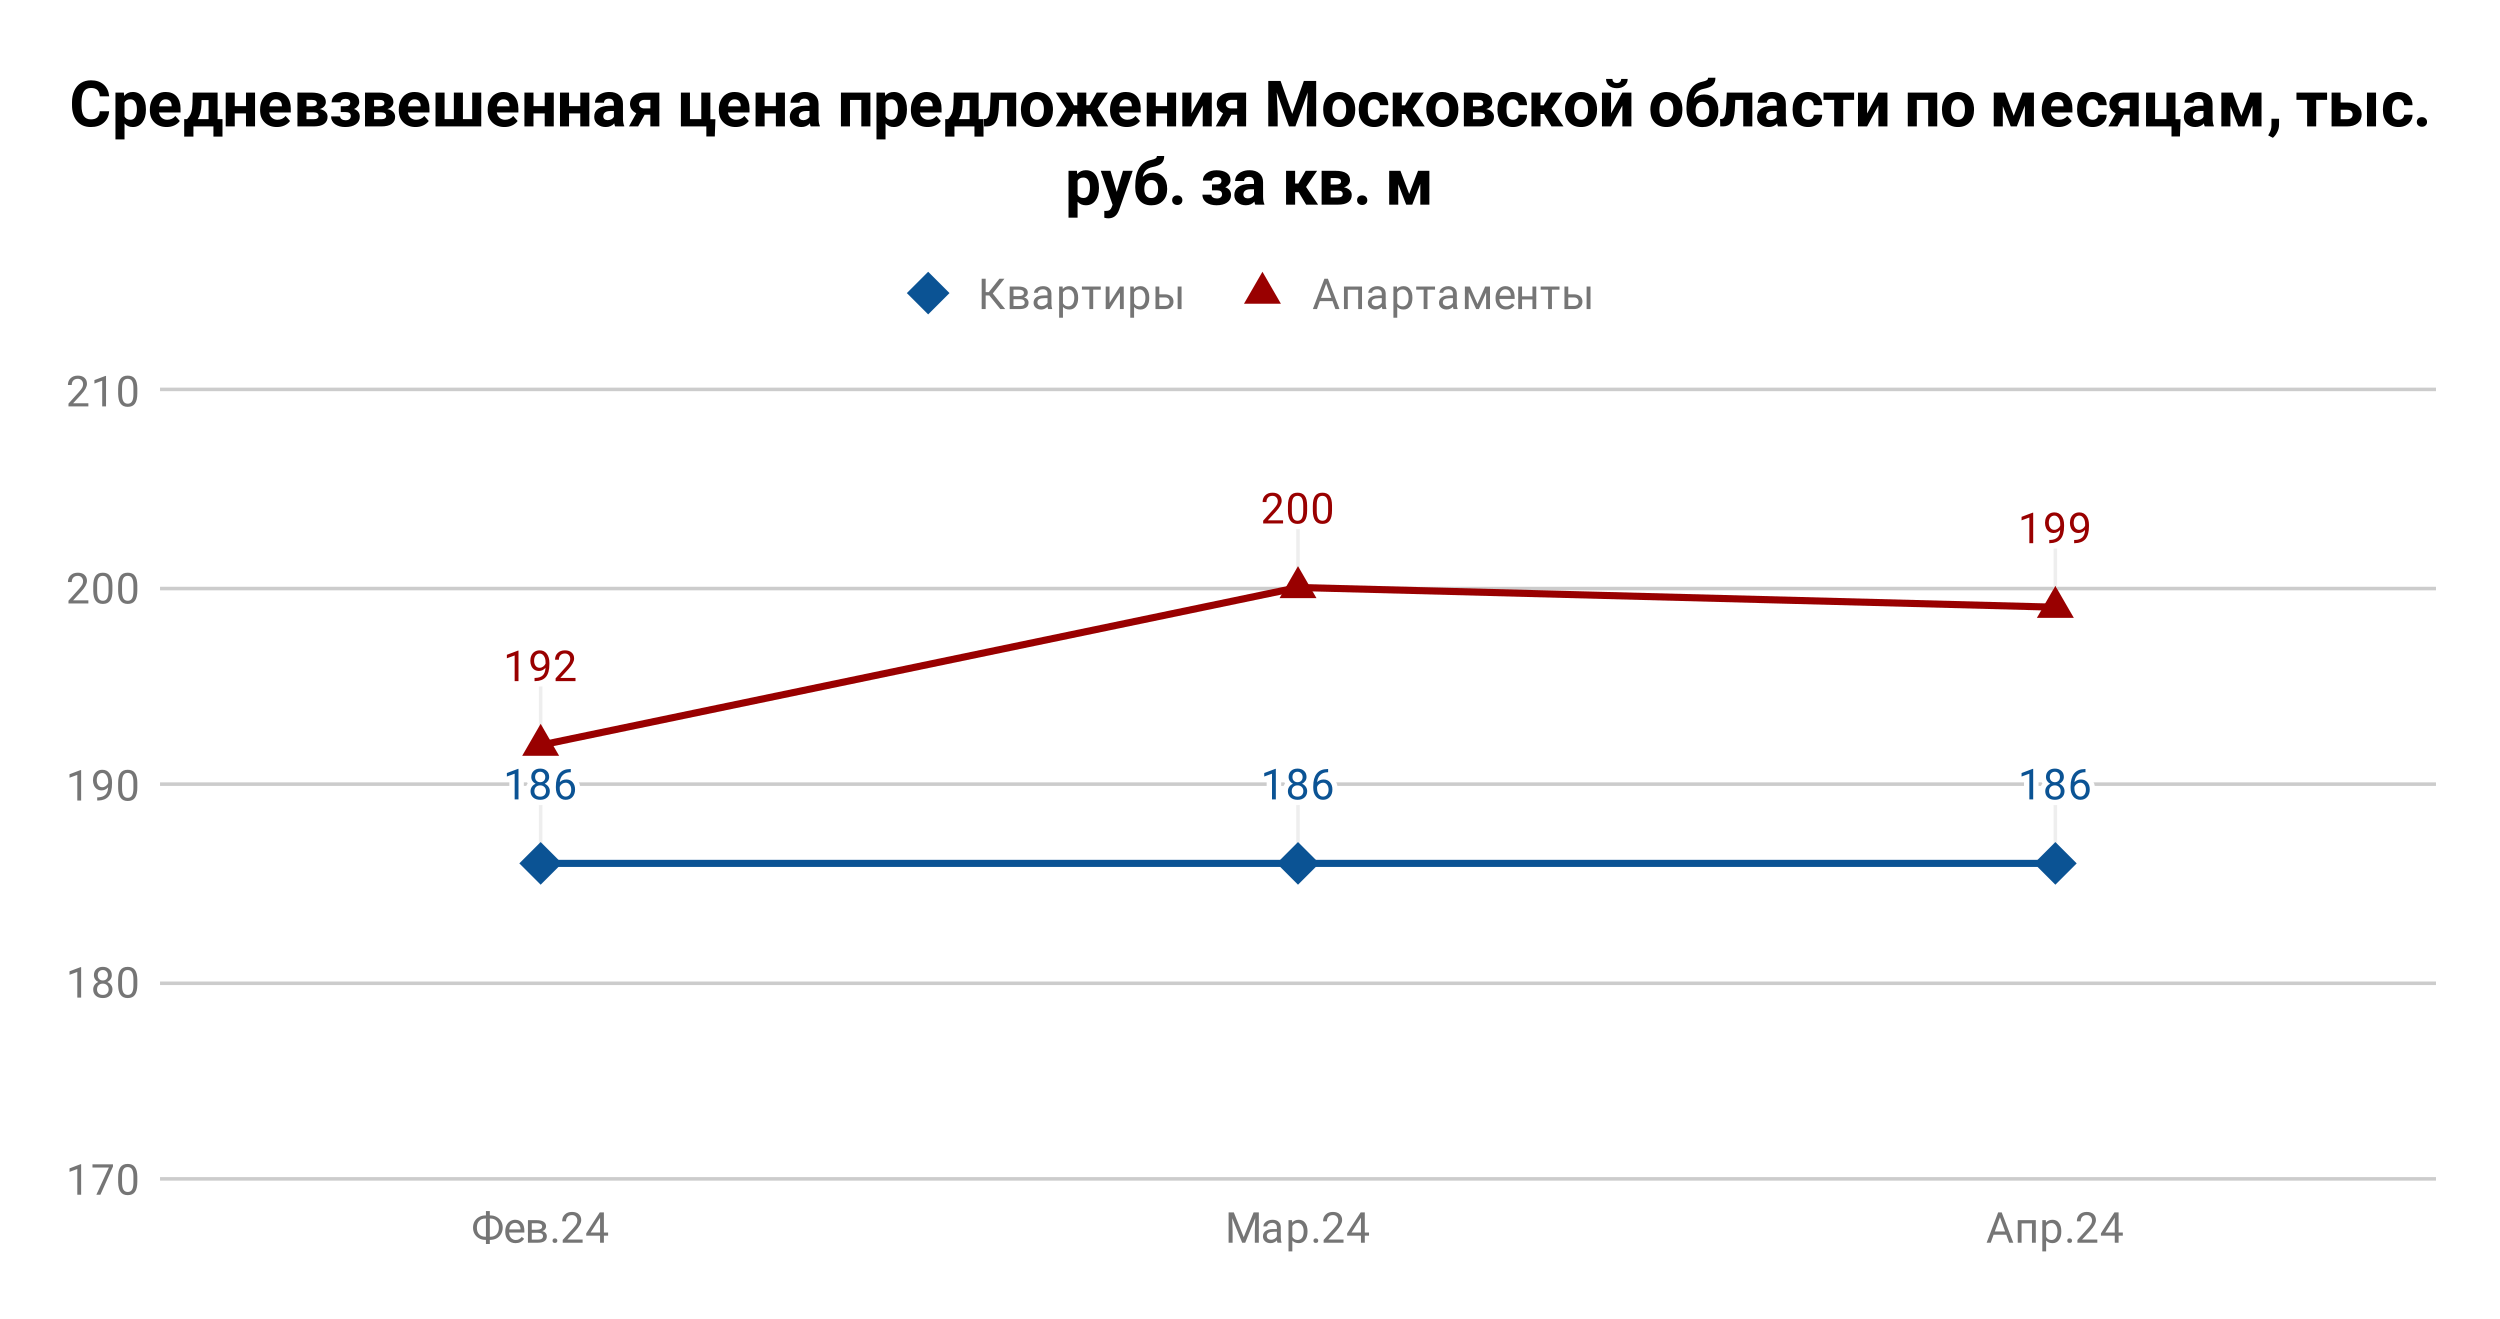 <svg version="1.1" viewBox="0.0 0.0 703.0 371.0" fill="none" stroke="none" stroke-linecap="square" stroke-miterlimit="10" width="703" height="371" xmlns:xlink="http://www.w3.org/1999/xlink" xmlns="http://www.w3.org/2000/svg"><path fill="#ffffff" d="M0 0L703.0 0L703.0 371.0L0 371.0L0 0Z" fill-rule="nonzero"/><path stroke="#cccccc" stroke-width="1.0" stroke-linecap="butt" d="M45.5 331.5L684.5 331.5" fill-rule="nonzero"/><path stroke="#cccccc" stroke-width="1.0" stroke-linecap="butt" d="M45.5 276.5L684.5 276.5" fill-rule="nonzero"/><path stroke="#cccccc" stroke-width="1.0" stroke-linecap="butt" d="M45.5 220.5L684.5 220.5" fill-rule="nonzero"/><path stroke="#cccccc" stroke-width="1.0" stroke-linecap="butt" d="M45.5 165.5L684.5 165.5" fill-rule="nonzero"/><path stroke="#cccccc" stroke-width="1.0" stroke-linecap="butt" d="M45.5 109.5L684.5 109.5" fill-rule="nonzero"/><path stroke="#eeeeee" stroke-width="1.0" stroke-linecap="butt" d="M152.033 226.783L152.033 242.783" fill-rule="nonzero"/><path stroke="#eeeeee" stroke-width="1.0" stroke-linecap="butt" d="M365.0 226.783L365.0 242.783" fill-rule="nonzero"/><path stroke="#eeeeee" stroke-width="1.0" stroke-linecap="butt" d="M577.967 226.783L577.967 242.783" fill-rule="nonzero"/><path stroke="#eeeeee" stroke-width="1.0" stroke-linecap="butt" d="M152.033 193.533L152.033 209.533" fill-rule="nonzero"/><path stroke="#eeeeee" stroke-width="1.0" stroke-linecap="butt" d="M365.0 149.2L365.0 165.2" fill-rule="nonzero"/><path stroke="#eeeeee" stroke-width="1.0" stroke-linecap="butt" d="M577.967 154.742L577.967 170.742" fill-rule="nonzero"/><clipPath id="id_0"><path d="M45.55 109.783L684.45 109.783L684.45 331.45L45.55 331.45L45.55 109.783Z" clip-rule="nonzero"/></clipPath><path stroke="#0b5394" stroke-width="2.0" stroke-linecap="butt" clip-path="url(#id_0)" d="M152.033 242.783L365.0 242.783L577.967 242.783" fill-rule="nonzero"/><path stroke="#990000" stroke-width="2.0" stroke-linecap="butt" clip-path="url(#id_0)" d="M152.033 209.533L365.0 165.2L577.967 170.742" fill-rule="nonzero"/><path fill="#0b5394" clip-path="url(#id_0)" d="M152.033 236.783L158.033 242.783L152.033 248.783L146.033 242.783Z" fill-rule="nonzero"/><path fill="#0b5394" clip-path="url(#id_0)" d="M365.0 236.783L371.0 242.783L365.0 248.783L359.0 242.783Z" fill-rule="nonzero"/><path fill="#0b5394" clip-path="url(#id_0)" d="M577.967 236.783L583.967 242.783L577.967 248.783L571.967 242.783Z" fill-rule="nonzero"/><path fill="#990000" clip-path="url(#id_0)" d="M152.033 203.533L157.229 212.533L146.837 212.533Z" fill-rule="nonzero"/><path fill="#990000" clip-path="url(#id_0)" d="M365.0 159.2L370.196 168.2L359.804 168.2Z" fill-rule="nonzero"/><path fill="#990000" clip-path="url(#id_0)" d="M577.967 164.742L583.163 173.742L572.77 173.742Z" fill-rule="nonzero"/><path stroke="#ffffff" stroke-width="3.0" stroke-linejoin="round" stroke-linecap="round" d="M145.799 224.783L144.721 224.783L144.721 217.565L142.533 218.361L142.533 217.377L145.643 216.205L145.799 216.205L145.799 224.783ZM154.424 218.471Q154.424 219.111 154.08 219.611Q153.736 220.111 153.174 220.393Q153.83 220.674 154.221 221.236Q154.611 221.783 154.611 222.486Q154.611 223.58 153.861 224.252Q153.127 224.908 151.908 224.908Q150.674 224.908 149.924 224.252Q149.19 223.58 149.19 222.486Q149.19 221.783 149.565 221.236Q149.94 220.674 150.611 220.393Q150.049 220.111 149.721 219.611Q149.393 219.111 149.393 218.471Q149.393 217.393 150.08 216.768Q150.768 216.127 151.908 216.127Q153.033 216.127 153.721 216.768Q154.424 217.393 154.424 218.471ZM153.533 222.455Q153.533 221.736 153.08 221.299Q152.627 220.846 151.893 220.846Q151.158 220.846 150.705 221.299Q150.268 221.736 150.268 222.471Q150.268 223.19 150.705 223.611Q151.143 224.018 151.908 224.018Q152.658 224.018 153.096 223.596Q153.533 223.174 153.533 222.455ZM151.908 217.018Q151.268 217.018 150.861 217.424Q150.471 217.815 150.471 218.502Q150.471 219.143 150.861 219.549Q151.252 219.955 151.893 219.955Q152.549 219.955 152.94 219.549Q153.33 219.143 153.33 218.502Q153.33 217.846 152.924 217.44Q152.518 217.018 151.908 217.018ZM160.502 216.252L160.502 217.158L160.299 217.158Q159.033 217.19 158.283 217.924Q157.533 218.643 157.408 219.955Q158.096 219.19 159.252 219.19Q160.361 219.19 161.033 219.971Q161.705 220.752 161.705 222.002Q161.705 223.315 160.986 224.111Q160.268 224.908 159.049 224.908Q157.83 224.908 157.065 223.971Q156.315 223.018 156.315 221.533L156.315 221.127Q156.315 218.768 157.315 217.518Q158.315 216.268 160.299 216.252L160.502 216.252ZM159.08 220.096Q158.518 220.096 158.049 220.424Q157.58 220.752 157.393 221.268L157.393 221.658Q157.393 222.721 157.861 223.361Q158.346 224.002 159.049 224.002Q159.783 224.002 160.205 223.471Q160.627 222.924 160.627 222.049Q160.627 221.174 160.205 220.643Q159.783 220.096 159.08 220.096Z" fill-rule="nonzero"/><path fill="#0b5394" d="M145.799 224.783L144.721 224.783L144.721 217.565L142.533 218.361L142.533 217.377L145.643 216.205L145.799 216.205L145.799 224.783ZM154.424 218.471Q154.424 219.111 154.08 219.611Q153.736 220.111 153.174 220.393Q153.83 220.674 154.221 221.236Q154.611 221.783 154.611 222.486Q154.611 223.58 153.861 224.252Q153.127 224.908 151.908 224.908Q150.674 224.908 149.924 224.252Q149.19 223.58 149.19 222.486Q149.19 221.783 149.565 221.236Q149.94 220.674 150.611 220.393Q150.049 220.111 149.721 219.611Q149.393 219.111 149.393 218.471Q149.393 217.393 150.08 216.768Q150.768 216.127 151.908 216.127Q153.033 216.127 153.721 216.768Q154.424 217.393 154.424 218.471ZM153.533 222.455Q153.533 221.736 153.08 221.299Q152.627 220.846 151.893 220.846Q151.158 220.846 150.705 221.299Q150.268 221.736 150.268 222.471Q150.268 223.19 150.705 223.611Q151.143 224.018 151.908 224.018Q152.658 224.018 153.096 223.596Q153.533 223.174 153.533 222.455ZM151.908 217.018Q151.268 217.018 150.861 217.424Q150.471 217.815 150.471 218.502Q150.471 219.143 150.861 219.549Q151.252 219.955 151.893 219.955Q152.549 219.955 152.94 219.549Q153.33 219.143 153.33 218.502Q153.33 217.846 152.924 217.44Q152.518 217.018 151.908 217.018ZM160.502 216.252L160.502 217.158L160.299 217.158Q159.033 217.19 158.283 217.924Q157.533 218.643 157.408 219.955Q158.096 219.19 159.252 219.19Q160.361 219.19 161.033 219.971Q161.705 220.752 161.705 222.002Q161.705 223.315 160.986 224.111Q160.268 224.908 159.049 224.908Q157.83 224.908 157.065 223.971Q156.315 223.018 156.315 221.533L156.315 221.127Q156.315 218.768 157.315 217.518Q158.315 216.268 160.299 216.252L160.502 216.252ZM159.08 220.096Q158.518 220.096 158.049 220.424Q157.58 220.752 157.393 221.268L157.393 221.658Q157.393 222.721 157.861 223.361Q158.346 224.002 159.049 224.002Q159.783 224.002 160.205 223.471Q160.627 222.924 160.627 222.049Q160.627 221.174 160.205 220.643Q159.783 220.096 159.08 220.096Z" fill-rule="nonzero"/><path stroke="#ffffff" stroke-width="3.0" stroke-linejoin="round" stroke-linecap="round" d="M358.766 224.783L357.688 224.783L357.688 217.565L355.5 218.361L355.5 217.377L358.609 216.205L358.766 216.205L358.766 224.783ZM367.391 218.471Q367.391 219.111 367.047 219.611Q366.703 220.111 366.141 220.393Q366.797 220.674 367.188 221.236Q367.578 221.783 367.578 222.486Q367.578 223.58 366.828 224.252Q366.094 224.908 364.875 224.908Q363.641 224.908 362.891 224.252Q362.156 223.58 362.156 222.486Q362.156 221.783 362.531 221.236Q362.906 220.674 363.578 220.393Q363.016 220.111 362.688 219.611Q362.359 219.111 362.359 218.471Q362.359 217.393 363.047 216.768Q363.734 216.127 364.875 216.127Q366.0 216.127 366.688 216.768Q367.391 217.393 367.391 218.471ZM366.5 222.455Q366.5 221.736 366.047 221.299Q365.594 220.846 364.859 220.846Q364.125 220.846 363.672 221.299Q363.234 221.736 363.234 222.471Q363.234 223.19 363.672 223.611Q364.109 224.018 364.875 224.018Q365.625 224.018 366.062 223.596Q366.5 223.174 366.5 222.455ZM364.875 217.018Q364.234 217.018 363.828 217.424Q363.438 217.815 363.438 218.502Q363.438 219.143 363.828 219.549Q364.219 219.955 364.859 219.955Q365.516 219.955 365.906 219.549Q366.297 219.143 366.297 218.502Q366.297 217.846 365.891 217.44Q365.484 217.018 364.875 217.018ZM373.469 216.252L373.469 217.158L373.266 217.158Q372.0 217.19 371.25 217.924Q370.5 218.643 370.375 219.955Q371.062 219.19 372.219 219.19Q373.328 219.19 374.0 219.971Q374.672 220.752 374.672 222.002Q374.672 223.315 373.953 224.111Q373.234 224.908 372.016 224.908Q370.797 224.908 370.031 223.971Q369.281 223.018 369.281 221.533L369.281 221.127Q369.281 218.768 370.281 217.518Q371.281 216.268 373.266 216.252L373.469 216.252ZM372.047 220.096Q371.484 220.096 371.016 220.424Q370.547 220.752 370.359 221.268L370.359 221.658Q370.359 222.721 370.828 223.361Q371.312 224.002 372.016 224.002Q372.75 224.002 373.172 223.471Q373.594 222.924 373.594 222.049Q373.594 221.174 373.172 220.643Q372.75 220.096 372.047 220.096Z" fill-rule="nonzero"/><path fill="#0b5394" d="M358.766 224.783L357.688 224.783L357.688 217.565L355.5 218.361L355.5 217.377L358.609 216.205L358.766 216.205L358.766 224.783ZM367.391 218.471Q367.391 219.111 367.047 219.611Q366.703 220.111 366.141 220.393Q366.797 220.674 367.188 221.236Q367.578 221.783 367.578 222.486Q367.578 223.58 366.828 224.252Q366.094 224.908 364.875 224.908Q363.641 224.908 362.891 224.252Q362.156 223.58 362.156 222.486Q362.156 221.783 362.531 221.236Q362.906 220.674 363.578 220.393Q363.016 220.111 362.688 219.611Q362.359 219.111 362.359 218.471Q362.359 217.393 363.047 216.768Q363.734 216.127 364.875 216.127Q366.0 216.127 366.688 216.768Q367.391 217.393 367.391 218.471ZM366.5 222.455Q366.5 221.736 366.047 221.299Q365.594 220.846 364.859 220.846Q364.125 220.846 363.672 221.299Q363.234 221.736 363.234 222.471Q363.234 223.19 363.672 223.611Q364.109 224.018 364.875 224.018Q365.625 224.018 366.062 223.596Q366.5 223.174 366.5 222.455ZM364.875 217.018Q364.234 217.018 363.828 217.424Q363.438 217.815 363.438 218.502Q363.438 219.143 363.828 219.549Q364.219 219.955 364.859 219.955Q365.516 219.955 365.906 219.549Q366.297 219.143 366.297 218.502Q366.297 217.846 365.891 217.44Q365.484 217.018 364.875 217.018ZM373.469 216.252L373.469 217.158L373.266 217.158Q372.0 217.19 371.25 217.924Q370.5 218.643 370.375 219.955Q371.062 219.19 372.219 219.19Q373.328 219.19 374.0 219.971Q374.672 220.752 374.672 222.002Q374.672 223.315 373.953 224.111Q373.234 224.908 372.016 224.908Q370.797 224.908 370.031 223.971Q369.281 223.018 369.281 221.533L369.281 221.127Q369.281 218.768 370.281 217.518Q371.281 216.268 373.266 216.252L373.469 216.252ZM372.047 220.096Q371.484 220.096 371.016 220.424Q370.547 220.752 370.359 221.268L370.359 221.658Q370.359 222.721 370.828 223.361Q371.312 224.002 372.016 224.002Q372.75 224.002 373.172 223.471Q373.594 222.924 373.594 222.049Q373.594 221.174 373.172 220.643Q372.75 220.096 372.047 220.096Z" fill-rule="nonzero"/><path stroke="#ffffff" stroke-width="3.0" stroke-linejoin="round" stroke-linecap="round" d="M571.732 224.783L570.654 224.783L570.654 217.565L568.467 218.361L568.467 217.377L571.576 216.205L571.732 216.205L571.732 224.783ZM580.357 218.471Q580.357 219.111 580.014 219.611Q579.67 220.111 579.107 220.393Q579.764 220.674 580.154 221.236Q580.545 221.783 580.545 222.486Q580.545 223.58 579.795 224.252Q579.06 224.908 577.842 224.908Q576.607 224.908 575.857 224.252Q575.123 223.58 575.123 222.486Q575.123 221.783 575.498 221.236Q575.873 220.674 576.545 220.393Q575.982 220.111 575.654 219.611Q575.326 219.111 575.326 218.471Q575.326 217.393 576.014 216.768Q576.701 216.127 577.842 216.127Q578.967 216.127 579.654 216.768Q580.357 217.393 580.357 218.471ZM579.467 222.455Q579.467 221.736 579.014 221.299Q578.56 220.846 577.826 220.846Q577.092 220.846 576.639 221.299Q576.201 221.736 576.201 222.471Q576.201 223.19 576.639 223.611Q577.076 224.018 577.842 224.018Q578.592 224.018 579.029 223.596Q579.467 223.174 579.467 222.455ZM577.842 217.018Q577.201 217.018 576.795 217.424Q576.404 217.815 576.404 218.502Q576.404 219.143 576.795 219.549Q577.185 219.955 577.826 219.955Q578.482 219.955 578.873 219.549Q579.264 219.143 579.264 218.502Q579.264 217.846 578.857 217.44Q578.451 217.018 577.842 217.018ZM586.435 216.252L586.435 217.158L586.232 217.158Q584.967 217.19 584.217 217.924Q583.467 218.643 583.342 219.955Q584.029 219.19 585.185 219.19Q586.295 219.19 586.967 219.971Q587.639 220.752 587.639 222.002Q587.639 223.315 586.92 224.111Q586.201 224.908 584.982 224.908Q583.764 224.908 582.998 223.971Q582.248 223.018 582.248 221.533L582.248 221.127Q582.248 218.768 583.248 217.518Q584.248 216.268 586.232 216.252L586.435 216.252ZM585.014 220.096Q584.451 220.096 583.982 220.424Q583.514 220.752 583.326 221.268L583.326 221.658Q583.326 222.721 583.795 223.361Q584.279 224.002 584.982 224.002Q585.717 224.002 586.139 223.471Q586.56 222.924 586.56 222.049Q586.56 221.174 586.139 220.643Q585.717 220.096 585.014 220.096Z" fill-rule="nonzero"/><path fill="#0b5394" d="M571.732 224.783L570.654 224.783L570.654 217.565L568.467 218.361L568.467 217.377L571.576 216.205L571.732 216.205L571.732 224.783ZM580.357 218.471Q580.357 219.111 580.014 219.611Q579.67 220.111 579.107 220.393Q579.764 220.674 580.154 221.236Q580.545 221.783 580.545 222.486Q580.545 223.58 579.795 224.252Q579.06 224.908 577.842 224.908Q576.607 224.908 575.857 224.252Q575.123 223.58 575.123 222.486Q575.123 221.783 575.498 221.236Q575.873 220.674 576.545 220.393Q575.982 220.111 575.654 219.611Q575.326 219.111 575.326 218.471Q575.326 217.393 576.014 216.768Q576.701 216.127 577.842 216.127Q578.967 216.127 579.654 216.768Q580.357 217.393 580.357 218.471ZM579.467 222.455Q579.467 221.736 579.014 221.299Q578.56 220.846 577.826 220.846Q577.092 220.846 576.639 221.299Q576.201 221.736 576.201 222.471Q576.201 223.19 576.639 223.611Q577.076 224.018 577.842 224.018Q578.592 224.018 579.029 223.596Q579.467 223.174 579.467 222.455ZM577.842 217.018Q577.201 217.018 576.795 217.424Q576.404 217.815 576.404 218.502Q576.404 219.143 576.795 219.549Q577.185 219.955 577.826 219.955Q578.482 219.955 578.873 219.549Q579.264 219.143 579.264 218.502Q579.264 217.846 578.857 217.44Q578.451 217.018 577.842 217.018ZM586.435 216.252L586.435 217.158L586.232 217.158Q584.967 217.19 584.217 217.924Q583.467 218.643 583.342 219.955Q584.029 219.19 585.185 219.19Q586.295 219.19 586.967 219.971Q587.639 220.752 587.639 222.002Q587.639 223.315 586.92 224.111Q586.201 224.908 584.982 224.908Q583.764 224.908 582.998 223.971Q582.248 223.018 582.248 221.533L582.248 221.127Q582.248 218.768 583.248 217.518Q584.248 216.268 586.232 216.252L586.435 216.252ZM585.014 220.096Q584.451 220.096 583.982 220.424Q583.514 220.752 583.326 221.268L583.326 221.658Q583.326 222.721 583.795 223.361Q584.279 224.002 584.982 224.002Q585.717 224.002 586.139 223.471Q586.56 222.924 586.56 222.049Q586.56 221.174 586.139 220.643Q585.717 220.096 585.014 220.096Z" fill-rule="nonzero"/><path stroke="#ffffff" stroke-width="3.0" stroke-linejoin="round" stroke-linecap="round" d="M145.799 191.533L144.721 191.533L144.721 184.315L142.533 185.111L142.533 184.127L145.643 182.955L145.799 182.955L145.799 191.533ZM153.393 187.783Q153.065 188.19 152.58 188.44Q152.111 188.674 151.549 188.674Q150.815 188.674 150.268 188.315Q149.721 187.955 149.424 187.299Q149.127 186.627 149.127 185.83Q149.127 184.986 149.44 184.299Q149.768 183.611 150.361 183.252Q150.971 182.877 151.768 182.877Q153.033 182.877 153.752 183.83Q154.486 184.783 154.486 186.408L154.486 186.721Q154.486 189.221 153.502 190.361Q152.518 191.502 150.533 191.533L150.315 191.533L150.315 190.627L150.549 190.627Q151.893 190.596 152.611 189.924Q153.33 189.252 153.393 187.783ZM151.721 187.783Q152.268 187.783 152.721 187.455Q153.19 187.111 153.408 186.627L153.408 186.19Q153.408 185.127 152.94 184.455Q152.471 183.783 151.768 183.783Q151.049 183.783 150.611 184.33Q150.19 184.877 150.19 185.783Q150.19 186.658 150.596 187.221Q151.018 187.783 151.721 187.783ZM161.83 191.533L156.236 191.533L156.236 190.752L159.19 187.471Q159.846 186.721 160.096 186.268Q160.346 185.799 160.346 185.299Q160.346 184.627 159.94 184.205Q159.549 183.768 158.861 183.768Q158.065 183.768 157.611 184.236Q157.158 184.69 157.158 185.518L156.08 185.518Q156.08 184.33 156.83 183.611Q157.596 182.877 158.861 182.877Q160.065 182.877 160.752 183.502Q161.44 184.127 161.44 185.174Q161.44 186.424 159.83 188.174L157.549 190.643L161.83 190.643L161.83 191.533Z" fill-rule="nonzero"/><path fill="#990000" d="M145.799 191.533L144.721 191.533L144.721 184.315L142.533 185.111L142.533 184.127L145.643 182.955L145.799 182.955L145.799 191.533ZM153.393 187.783Q153.065 188.19 152.58 188.44Q152.111 188.674 151.549 188.674Q150.815 188.674 150.268 188.315Q149.721 187.955 149.424 187.299Q149.127 186.627 149.127 185.83Q149.127 184.986 149.44 184.299Q149.768 183.611 150.361 183.252Q150.971 182.877 151.768 182.877Q153.033 182.877 153.752 183.83Q154.486 184.783 154.486 186.408L154.486 186.721Q154.486 189.221 153.502 190.361Q152.518 191.502 150.533 191.533L150.315 191.533L150.315 190.627L150.549 190.627Q151.893 190.596 152.611 189.924Q153.33 189.252 153.393 187.783ZM151.721 187.783Q152.268 187.783 152.721 187.455Q153.19 187.111 153.408 186.627L153.408 186.19Q153.408 185.127 152.94 184.455Q152.471 183.783 151.768 183.783Q151.049 183.783 150.611 184.33Q150.19 184.877 150.19 185.783Q150.19 186.658 150.596 187.221Q151.018 187.783 151.721 187.783ZM161.83 191.533L156.236 191.533L156.236 190.752L159.19 187.471Q159.846 186.721 160.096 186.268Q160.346 185.799 160.346 185.299Q160.346 184.627 159.94 184.205Q159.549 183.768 158.861 183.768Q158.065 183.768 157.611 184.236Q157.158 184.69 157.158 185.518L156.08 185.518Q156.08 184.33 156.83 183.611Q157.596 182.877 158.861 182.877Q160.065 182.877 160.752 183.502Q161.44 184.127 161.44 185.174Q161.44 186.424 159.83 188.174L157.549 190.643L161.83 190.643L161.83 191.533Z" fill-rule="nonzero"/><path stroke="#ffffff" stroke-width="3.0" stroke-linejoin="round" stroke-linecap="round" d="M360.797 147.2L355.203 147.2L355.203 146.419L358.156 143.137Q358.812 142.387 359.062 141.934Q359.312 141.466 359.312 140.966Q359.312 140.294 358.906 139.872Q358.516 139.434 357.828 139.434Q357.031 139.434 356.578 139.903Q356.125 140.356 356.125 141.184L355.047 141.184Q355.047 139.997 355.797 139.278Q356.562 138.544 357.828 138.544Q359.031 138.544 359.719 139.169Q360.406 139.794 360.406 140.841Q360.406 142.091 358.797 143.841L356.516 146.309L360.797 146.309L360.797 147.2ZM367.562 143.559Q367.562 145.466 366.906 146.403Q366.266 147.325 364.875 147.325Q363.516 147.325 362.859 146.419Q362.203 145.512 362.172 143.7L362.172 142.262Q362.172 140.372 362.812 139.466Q363.469 138.544 364.859 138.544Q366.234 138.544 366.891 139.434Q367.547 140.309 367.562 142.153L367.562 143.559ZM366.469 142.075Q366.469 140.7 366.078 140.075Q365.703 139.434 364.859 139.434Q364.031 139.434 363.641 140.075Q363.266 140.7 363.266 141.997L363.266 143.731Q363.266 145.106 363.656 145.778Q364.062 146.434 364.875 146.434Q365.672 146.434 366.062 145.809Q366.453 145.184 366.469 143.856L366.469 142.075ZM374.562 143.559Q374.562 145.466 373.906 146.403Q373.266 147.325 371.875 147.325Q370.516 147.325 369.859 146.419Q369.203 145.512 369.172 143.7L369.172 142.262Q369.172 140.372 369.812 139.466Q370.469 138.544 371.859 138.544Q373.234 138.544 373.891 139.434Q374.547 140.309 374.562 142.153L374.562 143.559ZM373.469 142.075Q373.469 140.7 373.078 140.075Q372.703 139.434 371.859 139.434Q371.031 139.434 370.641 140.075Q370.266 140.7 370.266 141.997L370.266 143.731Q370.266 145.106 370.656 145.778Q371.062 146.434 371.875 146.434Q372.672 146.434 373.062 145.809Q373.453 145.184 373.469 143.856L373.469 142.075Z" fill-rule="nonzero"/><path fill="#990000" d="M360.797 147.2L355.203 147.2L355.203 146.419L358.156 143.137Q358.812 142.387 359.062 141.934Q359.312 141.466 359.312 140.966Q359.312 140.294 358.906 139.872Q358.516 139.434 357.828 139.434Q357.031 139.434 356.578 139.903Q356.125 140.356 356.125 141.184L355.047 141.184Q355.047 139.997 355.797 139.278Q356.562 138.544 357.828 138.544Q359.031 138.544 359.719 139.169Q360.406 139.794 360.406 140.841Q360.406 142.091 358.797 143.841L356.516 146.309L360.797 146.309L360.797 147.2ZM367.562 143.559Q367.562 145.466 366.906 146.403Q366.266 147.325 364.875 147.325Q363.516 147.325 362.859 146.419Q362.203 145.512 362.172 143.7L362.172 142.262Q362.172 140.372 362.812 139.466Q363.469 138.544 364.859 138.544Q366.234 138.544 366.891 139.434Q367.547 140.309 367.562 142.153L367.562 143.559ZM366.469 142.075Q366.469 140.7 366.078 140.075Q365.703 139.434 364.859 139.434Q364.031 139.434 363.641 140.075Q363.266 140.7 363.266 141.997L363.266 143.731Q363.266 145.106 363.656 145.778Q364.062 146.434 364.875 146.434Q365.672 146.434 366.062 145.809Q366.453 145.184 366.469 143.856L366.469 142.075ZM374.562 143.559Q374.562 145.466 373.906 146.403Q373.266 147.325 371.875 147.325Q370.516 147.325 369.859 146.419Q369.203 145.512 369.172 143.7L369.172 142.262Q369.172 140.372 369.812 139.466Q370.469 138.544 371.859 138.544Q373.234 138.544 373.891 139.434Q374.547 140.309 374.562 142.153L374.562 143.559ZM373.469 142.075Q373.469 140.7 373.078 140.075Q372.703 139.434 371.859 139.434Q371.031 139.434 370.641 140.075Q370.266 140.7 370.266 141.997L370.266 143.731Q370.266 145.106 370.656 145.778Q371.062 146.434 371.875 146.434Q372.672 146.434 373.062 145.809Q373.453 145.184 373.469 143.856L373.469 142.075Z" fill-rule="nonzero"/><path stroke="#ffffff" stroke-width="3.0" stroke-linejoin="round" stroke-linecap="round" d="M571.732 152.742L570.654 152.742L570.654 145.523L568.467 146.32L568.467 145.335L571.576 144.164L571.732 144.164L571.732 152.742ZM579.326 148.992Q578.998 149.398 578.514 149.648Q578.045 149.882 577.482 149.882Q576.748 149.882 576.201 149.523Q575.654 149.164 575.357 148.507Q575.06 147.835 575.06 147.039Q575.06 146.195 575.373 145.507Q575.701 144.82 576.295 144.46Q576.904 144.085 577.701 144.085Q578.967 144.085 579.685 145.039Q580.42 145.992 580.42 147.617L580.42 147.929Q580.42 150.429 579.435 151.57Q578.451 152.71 576.467 152.742L576.248 152.742L576.248 151.835L576.482 151.835Q577.826 151.804 578.545 151.132Q579.264 150.46 579.326 148.992ZM577.654 148.992Q578.201 148.992 578.654 148.664Q579.123 148.32 579.342 147.835L579.342 147.398Q579.342 146.335 578.873 145.664Q578.404 144.992 577.701 144.992Q576.982 144.992 576.545 145.539Q576.123 146.085 576.123 146.992Q576.123 147.867 576.529 148.429Q576.951 148.992 577.654 148.992ZM586.326 148.992Q585.998 149.398 585.514 149.648Q585.045 149.882 584.482 149.882Q583.748 149.882 583.201 149.523Q582.654 149.164 582.357 148.507Q582.06 147.835 582.06 147.039Q582.06 146.195 582.373 145.507Q582.701 144.82 583.295 144.46Q583.904 144.085 584.701 144.085Q585.967 144.085 586.685 145.039Q587.42 145.992 587.42 147.617L587.42 147.929Q587.42 150.429 586.435 151.57Q585.451 152.71 583.467 152.742L583.248 152.742L583.248 151.835L583.482 151.835Q584.826 151.804 585.545 151.132Q586.264 150.46 586.326 148.992ZM584.654 148.992Q585.201 148.992 585.654 148.664Q586.123 148.32 586.342 147.835L586.342 147.398Q586.342 146.335 585.873 145.664Q585.404 144.992 584.701 144.992Q583.982 144.992 583.545 145.539Q583.123 146.085 583.123 146.992Q583.123 147.867 583.529 148.429Q583.951 148.992 584.654 148.992Z" fill-rule="nonzero"/><path fill="#990000" d="M571.732 152.742L570.654 152.742L570.654 145.523L568.467 146.32L568.467 145.335L571.576 144.164L571.732 144.164L571.732 152.742ZM579.326 148.992Q578.998 149.398 578.514 149.648Q578.045 149.882 577.482 149.882Q576.748 149.882 576.201 149.523Q575.654 149.164 575.357 148.507Q575.06 147.835 575.06 147.039Q575.06 146.195 575.373 145.507Q575.701 144.82 576.295 144.46Q576.904 144.085 577.701 144.085Q578.967 144.085 579.685 145.039Q580.42 145.992 580.42 147.617L580.42 147.929Q580.42 150.429 579.435 151.57Q578.451 152.71 576.467 152.742L576.248 152.742L576.248 151.835L576.482 151.835Q577.826 151.804 578.545 151.132Q579.264 150.46 579.326 148.992ZM577.654 148.992Q578.201 148.992 578.654 148.664Q579.123 148.32 579.342 147.835L579.342 147.398Q579.342 146.335 578.873 145.664Q578.404 144.992 577.701 144.992Q576.982 144.992 576.545 145.539Q576.123 146.085 576.123 146.992Q576.123 147.867 576.529 148.429Q576.951 148.992 577.654 148.992ZM586.326 148.992Q585.998 149.398 585.514 149.648Q585.045 149.882 584.482 149.882Q583.748 149.882 583.201 149.523Q582.654 149.164 582.357 148.507Q582.06 147.835 582.06 147.039Q582.06 146.195 582.373 145.507Q582.701 144.82 583.295 144.46Q583.904 144.085 584.701 144.085Q585.967 144.085 586.685 145.039Q587.42 145.992 587.42 147.617L587.42 147.929Q587.42 150.429 586.435 151.57Q585.451 152.71 583.467 152.742L583.248 152.742L583.248 151.835L583.482 151.835Q584.826 151.804 585.545 151.132Q586.264 150.46 586.326 148.992ZM584.654 148.992Q585.201 148.992 585.654 148.664Q586.123 148.32 586.342 147.835L586.342 147.398Q586.342 146.335 585.873 145.664Q585.404 144.992 584.701 144.992Q583.982 144.992 583.545 145.539Q583.123 146.085 583.123 146.992Q583.123 147.867 583.529 148.429Q583.951 148.992 584.654 148.992Z" fill-rule="nonzero"/><path fill="#757575" d="M22.816 335.95L21.738 335.95L21.738 328.731L19.55 329.528L19.55 328.544L22.659 327.372L22.816 327.372L22.816 335.95ZM31.769 328.028L28.238 335.95L27.097 335.95L30.613 328.309L26.003 328.309L26.003 327.419L31.769 327.419L31.769 328.028ZM38.612 332.309Q38.612 334.216 37.956 335.153Q37.316 336.075 35.925 336.075Q34.566 336.075 33.909 335.169Q33.253 334.262 33.222 332.45L33.222 331.012Q33.222 329.122 33.862 328.216Q34.519 327.294 35.909 327.294Q37.284 327.294 37.941 328.184Q38.597 329.059 38.612 330.903L38.612 332.309ZM37.519 330.825Q37.519 329.45 37.128 328.825Q36.753 328.184 35.909 328.184Q35.081 328.184 34.691 328.825Q34.316 329.45 34.316 330.747L34.316 332.481Q34.316 333.856 34.706 334.528Q35.112 335.184 35.925 335.184Q36.722 335.184 37.112 334.559Q37.503 333.934 37.519 332.606L37.519 330.825Z" fill-rule="nonzero"/><path fill="#757575" d="M22.816 280.533L21.738 280.533L21.738 273.315L19.55 274.111L19.55 273.127L22.659 271.955L22.816 271.955L22.816 280.533ZM31.441 274.221Q31.441 274.861 31.097 275.361Q30.753 275.861 30.191 276.143Q30.847 276.424 31.238 276.986Q31.628 277.533 31.628 278.236Q31.628 279.33 30.878 280.002Q30.144 280.658 28.925 280.658Q27.691 280.658 26.941 280.002Q26.206 279.33 26.206 278.236Q26.206 277.533 26.581 276.986Q26.956 276.424 27.628 276.143Q27.066 275.861 26.738 275.361Q26.409 274.861 26.409 274.221Q26.409 273.143 27.097 272.518Q27.784 271.877 28.925 271.877Q30.05 271.877 30.738 272.518Q31.441 273.143 31.441 274.221ZM30.55 278.205Q30.55 277.486 30.097 277.049Q29.644 276.596 28.909 276.596Q28.175 276.596 27.722 277.049Q27.284 277.486 27.284 278.221Q27.284 278.94 27.722 279.361Q28.159 279.768 28.925 279.768Q29.675 279.768 30.113 279.346Q30.55 278.924 30.55 278.205ZM28.925 272.768Q28.284 272.768 27.878 273.174Q27.488 273.565 27.488 274.252Q27.488 274.893 27.878 275.299Q28.269 275.705 28.909 275.705Q29.566 275.705 29.956 275.299Q30.347 274.893 30.347 274.252Q30.347 273.596 29.941 273.19Q29.534 272.768 28.925 272.768ZM38.612 276.893Q38.612 278.799 37.956 279.736Q37.316 280.658 35.925 280.658Q34.566 280.658 33.909 279.752Q33.253 278.846 33.222 277.033L33.222 275.596Q33.222 273.705 33.862 272.799Q34.519 271.877 35.909 271.877Q37.284 271.877 37.941 272.768Q38.597 273.643 38.612 275.486L38.612 276.893ZM37.519 275.408Q37.519 274.033 37.128 273.408Q36.753 272.768 35.909 272.768Q35.081 272.768 34.691 273.408Q34.316 274.033 34.316 275.33L34.316 277.065Q34.316 278.44 34.706 279.111Q35.112 279.768 35.925 279.768Q36.722 279.768 37.112 279.143Q37.503 278.518 37.519 277.19L37.519 275.408Z" fill-rule="nonzero"/><path fill="#757575" d="M22.816 225.117L21.738 225.117L21.738 217.898L19.55 218.695L19.55 217.71L22.659 216.539L22.816 216.539L22.816 225.117ZM30.409 221.367Q30.081 221.773 29.597 222.023Q29.128 222.257 28.566 222.257Q27.831 222.257 27.284 221.898Q26.738 221.539 26.441 220.882Q26.144 220.21 26.144 219.414Q26.144 218.57 26.456 217.882Q26.784 217.195 27.378 216.835Q27.988 216.46 28.784 216.46Q30.05 216.46 30.769 217.414Q31.503 218.367 31.503 219.992L31.503 220.304Q31.503 222.804 30.519 223.945Q29.534 225.085 27.55 225.117L27.331 225.117L27.331 224.21L27.566 224.21Q28.909 224.179 29.628 223.507Q30.347 222.835 30.409 221.367ZM28.738 221.367Q29.284 221.367 29.738 221.039Q30.206 220.695 30.425 220.21L30.425 219.773Q30.425 218.71 29.956 218.039Q29.488 217.367 28.784 217.367Q28.066 217.367 27.628 217.914Q27.206 218.46 27.206 219.367Q27.206 220.242 27.613 220.804Q28.034 221.367 28.738 221.367ZM38.612 221.476Q38.612 223.382 37.956 224.32Q37.316 225.242 35.925 225.242Q34.566 225.242 33.909 224.335Q33.253 223.429 33.222 221.617L33.222 220.179Q33.222 218.289 33.862 217.382Q34.519 216.46 35.909 216.46Q37.284 216.46 37.941 217.351Q38.597 218.226 38.612 220.07L38.612 221.476ZM37.519 219.992Q37.519 218.617 37.128 217.992Q36.753 217.351 35.909 217.351Q35.081 217.351 34.691 217.992Q34.316 218.617 34.316 219.914L34.316 221.648Q34.316 223.023 34.706 223.695Q35.112 224.351 35.925 224.351Q36.722 224.351 37.112 223.726Q37.503 223.101 37.519 221.773L37.519 219.992Z" fill-rule="nonzero"/><path fill="#757575" d="M24.847 169.7L19.253 169.7L19.253 168.919L22.206 165.637Q22.863 164.887 23.113 164.434Q23.363 163.966 23.363 163.466Q23.363 162.794 22.956 162.372Q22.566 161.934 21.878 161.934Q21.081 161.934 20.628 162.403Q20.175 162.856 20.175 163.684L19.097 163.684Q19.097 162.497 19.847 161.778Q20.613 161.044 21.878 161.044Q23.081 161.044 23.769 161.669Q24.456 162.294 24.456 163.341Q24.456 164.591 22.847 166.341L20.566 168.809L24.847 168.809L24.847 169.7ZM31.613 166.059Q31.613 167.966 30.956 168.903Q30.316 169.825 28.925 169.825Q27.566 169.825 26.909 168.919Q26.253 168.012 26.222 166.2L26.222 164.762Q26.222 162.872 26.863 161.966Q27.519 161.044 28.909 161.044Q30.284 161.044 30.941 161.934Q31.597 162.809 31.613 164.653L31.613 166.059ZM30.519 164.575Q30.519 163.2 30.128 162.575Q29.753 161.934 28.909 161.934Q28.081 161.934 27.691 162.575Q27.316 163.2 27.316 164.497L27.316 166.231Q27.316 167.606 27.706 168.278Q28.113 168.934 28.925 168.934Q29.722 168.934 30.113 168.309Q30.503 167.684 30.519 166.356L30.519 164.575ZM38.612 166.059Q38.612 167.966 37.956 168.903Q37.316 169.825 35.925 169.825Q34.566 169.825 33.909 168.919Q33.253 168.012 33.222 166.2L33.222 164.762Q33.222 162.872 33.862 161.966Q34.519 161.044 35.909 161.044Q37.284 161.044 37.941 161.934Q38.597 162.809 38.612 164.653L38.612 166.059ZM37.519 164.575Q37.519 163.2 37.128 162.575Q36.753 161.934 35.909 161.934Q35.081 161.934 34.691 162.575Q34.316 163.2 34.316 164.497L34.316 166.231Q34.316 167.606 34.706 168.278Q35.112 168.934 35.925 168.934Q36.722 168.934 37.112 168.309Q37.503 167.684 37.519 166.356L37.519 164.575Z" fill-rule="nonzero"/><path fill="#757575" d="M24.847 114.283L19.253 114.283L19.253 113.502L22.206 110.221Q22.863 109.471 23.113 109.018Q23.363 108.549 23.363 108.049Q23.363 107.377 22.956 106.955Q22.566 106.518 21.878 106.518Q21.081 106.518 20.628 106.986Q20.175 107.44 20.175 108.268L19.097 108.268Q19.097 107.08 19.847 106.361Q20.613 105.627 21.878 105.627Q23.081 105.627 23.769 106.252Q24.456 106.877 24.456 107.924Q24.456 109.174 22.847 110.924L20.566 113.393L24.847 113.393L24.847 114.283ZM29.816 114.283L28.738 114.283L28.738 107.065L26.55 107.861L26.55 106.877L29.659 105.705L29.816 105.705L29.816 114.283ZM38.612 110.643Q38.612 112.549 37.956 113.486Q37.316 114.408 35.925 114.408Q34.566 114.408 33.909 113.502Q33.253 112.596 33.222 110.783L33.222 109.346Q33.222 107.455 33.862 106.549Q34.519 105.627 35.909 105.627Q37.284 105.627 37.941 106.518Q38.597 107.393 38.612 109.236L38.612 110.643ZM37.519 109.158Q37.519 107.783 37.128 107.158Q36.753 106.518 35.909 106.518Q35.081 106.518 34.691 107.158Q34.316 107.783 34.316 109.08L34.316 110.815Q34.316 112.19 34.706 112.861Q35.112 113.518 35.925 113.518Q36.722 113.518 37.112 112.893Q37.503 112.268 37.519 110.94L37.519 109.158Z" fill-rule="nonzero"/><path fill="#757575" d="M137.736 341.778L137.924 341.778Q138.893 341.778 139.69 342.231Q140.486 342.669 140.924 343.45Q141.361 344.231 141.361 345.2Q141.361 346.169 140.908 346.966Q140.471 347.762 139.69 348.2Q138.908 348.637 137.94 348.653L137.736 348.653L137.736 349.809L136.643 349.809L136.643 348.653L136.486 348.653Q135.502 348.653 134.705 348.216Q133.908 347.762 133.455 346.981Q133.018 346.184 133.018 345.216Q133.018 344.231 133.455 343.45Q133.908 342.669 134.705 342.231Q135.502 341.778 136.486 341.778L136.643 341.778L136.643 340.559L137.736 340.559L137.736 341.778ZM136.486 342.653Q135.377 342.653 134.736 343.341Q134.096 344.012 134.096 345.216Q134.096 346.419 134.736 347.091Q135.377 347.762 136.502 347.762L136.643 347.762L136.643 342.653L136.486 342.653ZM137.736 342.653L137.736 347.762L137.908 347.762Q139.018 347.762 139.643 347.075Q140.283 346.387 140.283 345.2Q140.283 344.028 139.643 343.341Q139.018 342.653 137.877 342.653L137.736 342.653ZM144.986 349.575Q143.69 349.575 142.877 348.731Q142.08 347.872 142.08 346.45L142.08 346.262Q142.08 345.309 142.44 344.575Q142.799 343.825 143.44 343.419Q144.096 342.997 144.846 342.997Q146.08 342.997 146.768 343.809Q147.455 344.622 147.455 346.137L147.455 346.591L143.158 346.591Q143.19 347.528 143.705 348.106Q144.236 348.684 145.049 348.684Q145.611 348.684 146.002 348.45Q146.408 348.216 146.721 347.825L147.377 348.341Q146.58 349.575 144.986 349.575ZM144.846 343.887Q144.19 343.887 143.736 344.372Q143.299 344.841 143.205 345.7L146.377 345.7L146.377 345.622Q146.33 344.794 145.924 344.341Q145.533 343.887 144.846 343.887ZM148.455 349.45L148.455 343.106L150.924 343.106Q152.19 343.106 152.861 343.559Q153.549 343.997 153.549 344.856Q153.549 345.294 153.283 345.653Q153.018 345.997 152.502 346.184Q153.08 346.325 153.424 346.716Q153.768 347.106 153.768 347.653Q153.768 348.528 153.127 348.997Q152.486 349.45 151.315 349.45L148.455 349.45ZM149.533 346.669L149.533 348.575L151.33 348.575Q152.018 348.575 152.346 348.325Q152.69 348.075 152.69 347.622Q152.69 346.669 151.283 346.669L149.533 346.669ZM149.533 345.794L150.94 345.794Q152.455 345.794 152.455 344.903Q152.455 344.012 151.018 343.981L149.533 343.981L149.533 345.794ZM155.377 348.887Q155.377 348.606 155.533 348.419Q155.705 348.231 156.033 348.231Q156.377 348.231 156.549 348.419Q156.721 348.606 156.721 348.887Q156.721 349.153 156.549 349.341Q156.377 349.512 156.033 349.512Q155.705 349.512 155.533 349.341Q155.377 349.153 155.377 348.887ZM163.83 349.45L158.236 349.45L158.236 348.669L161.19 345.387Q161.846 344.637 162.096 344.184Q162.346 343.716 162.346 343.216Q162.346 342.544 161.94 342.122Q161.549 341.684 160.861 341.684Q160.065 341.684 159.611 342.153Q159.158 342.606 159.158 343.434L158.08 343.434Q158.08 342.247 158.83 341.528Q159.596 340.794 160.861 340.794Q162.065 340.794 162.752 341.419Q163.44 342.044 163.44 343.091Q163.44 344.341 161.83 346.091L159.549 348.559L163.83 348.559L163.83 349.45ZM169.815 346.591L171.002 346.591L171.002 347.466L169.815 347.466L169.815 349.45L168.736 349.45L168.736 347.466L164.846 347.466L164.846 346.825L168.658 340.919L169.815 340.919L169.815 346.591ZM166.08 346.591L168.736 346.591L168.736 342.403L168.596 342.637L166.08 346.591Z" fill-rule="nonzero"/><path fill="#757575" d="M346.938 340.919L349.734 347.872L352.516 340.919L353.984 340.919L353.984 349.45L352.859 349.45L352.859 346.122L352.969 342.544L350.156 349.45L349.297 349.45L346.5 342.559L346.609 346.122L346.609 349.45L345.484 349.45L345.484 340.919L346.938 340.919ZM359.234 349.45Q359.141 349.262 359.078 348.778Q358.328 349.575 357.281 349.575Q356.344 349.575 355.734 349.044Q355.141 348.512 355.141 347.684Q355.141 346.7 355.891 346.153Q356.641 345.606 358.016 345.606L359.062 345.606L359.062 345.106Q359.062 344.544 358.719 344.216Q358.391 343.872 357.719 343.872Q357.141 343.872 356.75 344.169Q356.359 344.45 356.359 344.872L355.266 344.872Q355.266 344.387 355.594 343.95Q355.938 343.512 356.516 343.262Q357.094 342.997 357.781 342.997Q358.891 342.997 359.5 343.544Q360.125 344.091 360.156 345.044L360.156 347.966Q360.156 348.841 360.375 349.356L360.375 349.45L359.234 349.45ZM357.438 348.622Q357.953 348.622 358.406 348.356Q358.859 348.091 359.062 347.669L359.062 346.372L358.219 346.372Q356.219 346.372 356.219 347.544Q356.219 348.044 356.562 348.341Q356.906 348.622 357.438 348.622ZM367.672 346.356Q367.672 347.794 367.016 348.684Q366.359 349.575 365.219 349.575Q364.062 349.575 363.406 348.841L363.406 351.887L362.328 351.887L362.328 343.106L363.312 343.106L363.359 343.809Q364.031 342.997 365.203 342.997Q366.344 342.997 367.0 343.856Q367.672 344.716 367.672 346.247L367.672 346.356ZM366.594 346.231Q366.594 345.153 366.125 344.544Q365.672 343.919 364.875 343.919Q363.891 343.919 363.406 344.778L363.406 347.809Q363.891 348.684 364.891 348.684Q365.672 348.684 366.125 348.075Q366.594 347.45 366.594 346.231ZM369.344 348.887Q369.344 348.606 369.5 348.419Q369.672 348.231 370.0 348.231Q370.344 348.231 370.516 348.419Q370.688 348.606 370.688 348.887Q370.688 349.153 370.516 349.341Q370.344 349.512 370.0 349.512Q369.672 349.512 369.5 349.341Q369.344 349.153 369.344 348.887ZM377.797 349.45L372.203 349.45L372.203 348.669L375.156 345.387Q375.812 344.637 376.062 344.184Q376.312 343.716 376.312 343.216Q376.312 342.544 375.906 342.122Q375.516 341.684 374.828 341.684Q374.031 341.684 373.578 342.153Q373.125 342.606 373.125 343.434L372.047 343.434Q372.047 342.247 372.797 341.528Q373.562 340.794 374.828 340.794Q376.031 340.794 376.719 341.419Q377.406 342.044 377.406 343.091Q377.406 344.341 375.797 346.091L373.516 348.559L377.797 348.559L377.797 349.45ZM383.781 346.591L384.969 346.591L384.969 347.466L383.781 347.466L383.781 349.45L382.703 349.45L382.703 347.466L378.812 347.466L378.812 346.825L382.625 340.919L383.781 340.919L383.781 346.591ZM380.047 346.591L382.703 346.591L382.703 342.403L382.562 342.637L380.047 346.591Z" fill-rule="nonzero"/><path fill="#757575" d="M564.17 347.216L560.592 347.216L559.795 349.45L558.639 349.45L561.889 340.919L562.873 340.919L566.139 349.45L564.982 349.45L564.17 347.216ZM560.935 346.294L563.842 346.294L562.389 342.309L560.935 346.294ZM572.467 349.45L571.389 349.45L571.389 344.012L568.467 344.012L568.467 349.45L567.389 349.45L567.389 343.106L572.467 343.106L572.467 349.45ZM579.639 346.356Q579.639 347.794 578.982 348.684Q578.326 349.575 577.185 349.575Q576.029 349.575 575.373 348.841L575.373 351.887L574.295 351.887L574.295 343.106L575.279 343.106L575.326 343.809Q575.998 342.997 577.17 342.997Q578.31 342.997 578.967 343.856Q579.639 344.716 579.639 346.247L579.639 346.356ZM578.56 346.231Q578.56 345.153 578.092 344.544Q577.639 343.919 576.842 343.919Q575.857 343.919 575.373 344.778L575.373 347.809Q575.857 348.684 576.857 348.684Q577.639 348.684 578.092 348.075Q578.56 347.45 578.56 346.231ZM581.31 348.887Q581.31 348.606 581.467 348.419Q581.639 348.231 581.967 348.231Q582.31 348.231 582.482 348.419Q582.654 348.606 582.654 348.887Q582.654 349.153 582.482 349.341Q582.31 349.512 581.967 349.512Q581.639 349.512 581.467 349.341Q581.31 349.153 581.31 348.887ZM589.764 349.45L584.17 349.45L584.17 348.669L587.123 345.387Q587.779 344.637 588.029 344.184Q588.279 343.716 588.279 343.216Q588.279 342.544 587.873 342.122Q587.482 341.684 586.795 341.684Q585.998 341.684 585.545 342.153Q585.092 342.606 585.092 343.434L584.014 343.434Q584.014 342.247 584.764 341.528Q585.529 340.794 586.795 340.794Q587.998 340.794 588.685 341.419Q589.373 342.044 589.373 343.091Q589.373 344.341 587.764 346.091L585.482 348.559L589.764 348.559L589.764 349.45ZM595.748 346.591L596.935 346.591L596.935 347.466L595.748 347.466L595.748 349.45L594.67 349.45L594.67 347.466L590.779 347.466L590.779 346.825L594.592 340.919L595.748 340.919L595.748 346.591ZM592.014 346.591L594.67 346.591L594.67 342.403L594.529 342.637L592.014 346.591Z" fill-rule="nonzero"/><path fill="#0b5394" d="M261.0 76.417L267.0 82.417L261.0 88.417L255.0 82.417Z" fill-rule="nonzero"/><path fill="#757575" d="M278.203 83.089L277.172 83.089L277.172 86.917L276.047 86.917L276.047 78.385L277.172 78.385L277.172 82.151L278.047 82.151L281.031 78.385L282.438 78.385L279.172 82.526L282.672 86.917L281.297 86.917L278.203 83.089ZM283.922 86.917L283.922 80.573L286.391 80.573Q287.656 80.573 288.328 81.026Q289.016 81.464 289.016 82.323Q289.016 82.76 288.75 83.12Q288.484 83.464 287.969 83.651Q288.547 83.792 288.891 84.182Q289.234 84.573 289.234 85.12Q289.234 85.995 288.594 86.464Q287.953 86.917 286.781 86.917L283.922 86.917ZM285.0 84.135L285.0 86.042L286.797 86.042Q287.484 86.042 287.812 85.792Q288.156 85.542 288.156 85.089Q288.156 84.135 286.75 84.135L285.0 84.135ZM285.0 83.26L286.406 83.26Q287.922 83.26 287.922 82.37Q287.922 81.479 286.484 81.448L285.0 81.448L285.0 83.26ZM294.734 86.917Q294.641 86.729 294.578 86.245Q293.828 87.042 292.781 87.042Q291.844 87.042 291.234 86.51Q290.641 85.979 290.641 85.151Q290.641 84.167 291.391 83.62Q292.141 83.073 293.516 83.073L294.562 83.073L294.562 82.573Q294.562 82.01 294.219 81.682Q293.891 81.339 293.219 81.339Q292.641 81.339 292.25 81.635Q291.859 81.917 291.859 82.339L290.766 82.339Q290.766 81.854 291.094 81.417Q291.438 80.979 292.016 80.729Q292.594 80.464 293.281 80.464Q294.391 80.464 295.0 81.01Q295.625 81.557 295.656 82.51L295.656 85.432Q295.656 86.307 295.875 86.823L295.875 86.917L294.734 86.917ZM292.938 86.089Q293.453 86.089 293.906 85.823Q294.359 85.557 294.562 85.135L294.562 83.839L293.719 83.839Q291.719 83.839 291.719 85.01Q291.719 85.51 292.062 85.807Q292.406 86.089 292.938 86.089ZM303.172 83.823Q303.172 85.26 302.516 86.151Q301.859 87.042 300.719 87.042Q299.562 87.042 298.906 86.307L298.906 89.354L297.828 89.354L297.828 80.573L298.812 80.573L298.859 81.276Q299.531 80.464 300.703 80.464Q301.844 80.464 302.5 81.323Q303.172 82.182 303.172 83.714L303.172 83.823ZM302.094 83.698Q302.094 82.62 301.625 82.01Q301.172 81.385 300.375 81.385Q299.391 81.385 298.906 82.245L298.906 85.276Q299.391 86.151 300.391 86.151Q301.172 86.151 301.625 85.542Q302.094 84.917 302.094 83.698ZM309.531 81.448L307.406 81.448L307.406 86.917L306.328 86.917L306.328 81.448L304.234 81.448L304.234 80.573L309.531 80.573L309.531 81.448ZM314.922 80.573L316.0 80.573L316.0 86.917L314.922 86.917L314.922 82.292L312.0 86.917L310.922 86.917L310.922 80.573L312.0 80.573L312.0 85.198L314.922 80.573ZM323.172 83.823Q323.172 85.26 322.516 86.151Q321.859 87.042 320.719 87.042Q319.562 87.042 318.906 86.307L318.906 89.354L317.828 89.354L317.828 80.573L318.812 80.573L318.859 81.276Q319.531 80.464 320.703 80.464Q321.844 80.464 322.5 81.323Q323.172 82.182 323.172 83.714L323.172 83.823ZM322.094 83.698Q322.094 82.62 321.625 82.01Q321.172 81.385 320.375 81.385Q319.391 81.385 318.906 82.245L318.906 85.276Q319.391 86.151 320.391 86.151Q321.172 86.151 321.625 85.542Q322.094 84.917 322.094 83.698ZM326.0 82.76L327.656 82.76Q328.734 82.776 329.359 83.323Q329.984 83.87 329.984 84.823Q329.984 85.76 329.328 86.339Q328.688 86.917 327.609 86.917L324.922 86.917L324.922 80.573L326.0 80.573L326.0 82.76ZM332.25 86.917L331.156 86.917L331.156 80.573L332.25 80.573L332.25 86.917ZM326.0 83.651L326.0 86.026L327.609 86.026Q328.219 86.026 328.547 85.714Q328.891 85.401 328.891 84.854Q328.891 84.339 328.562 83.995Q328.25 83.651 327.656 83.651L326.0 83.651Z" fill-rule="nonzero"/><path fill="#990000" d="M355.0 76.417L360.196 85.417L349.804 85.417Z" fill-rule="nonzero"/><path fill="#757575" d="M374.703 84.682L371.125 84.682L370.328 86.917L369.172 86.917L372.422 78.385L373.406 78.385L376.672 86.917L375.516 86.917L374.703 84.682ZM371.469 83.76L374.375 83.76L372.922 79.776L371.469 83.76ZM383.0 86.917L381.922 86.917L381.922 81.479L379.0 81.479L379.0 86.917L377.922 86.917L377.922 80.573L383.0 80.573L383.0 86.917ZM388.734 86.917Q388.641 86.729 388.578 86.245Q387.828 87.042 386.781 87.042Q385.844 87.042 385.234 86.51Q384.641 85.979 384.641 85.151Q384.641 84.167 385.391 83.62Q386.141 83.073 387.516 83.073L388.562 83.073L388.562 82.573Q388.562 82.01 388.219 81.682Q387.891 81.339 387.219 81.339Q386.641 81.339 386.25 81.635Q385.859 81.917 385.859 82.339L384.766 82.339Q384.766 81.854 385.094 81.417Q385.438 80.979 386.016 80.729Q386.594 80.464 387.281 80.464Q388.391 80.464 389.0 81.01Q389.625 81.557 389.656 82.51L389.656 85.432Q389.656 86.307 389.875 86.823L389.875 86.917L388.734 86.917ZM386.938 86.089Q387.453 86.089 387.906 85.823Q388.359 85.557 388.562 85.135L388.562 83.839L387.719 83.839Q385.719 83.839 385.719 85.01Q385.719 85.51 386.062 85.807Q386.406 86.089 386.938 86.089ZM397.172 83.823Q397.172 85.26 396.516 86.151Q395.859 87.042 394.719 87.042Q393.562 87.042 392.906 86.307L392.906 89.354L391.828 89.354L391.828 80.573L392.812 80.573L392.859 81.276Q393.531 80.464 394.703 80.464Q395.844 80.464 396.5 81.323Q397.172 82.182 397.172 83.714L397.172 83.823ZM396.094 83.698Q396.094 82.62 395.625 82.01Q395.172 81.385 394.375 81.385Q393.391 81.385 392.906 82.245L392.906 85.276Q393.391 86.151 394.391 86.151Q395.172 86.151 395.625 85.542Q396.094 84.917 396.094 83.698ZM403.531 81.448L401.406 81.448L401.406 86.917L400.328 86.917L400.328 81.448L398.234 81.448L398.234 80.573L403.531 80.573L403.531 81.448ZM408.734 86.917Q408.641 86.729 408.578 86.245Q407.828 87.042 406.781 87.042Q405.844 87.042 405.234 86.51Q404.641 85.979 404.641 85.151Q404.641 84.167 405.391 83.62Q406.141 83.073 407.516 83.073L408.562 83.073L408.562 82.573Q408.562 82.01 408.219 81.682Q407.891 81.339 407.219 81.339Q406.641 81.339 406.25 81.635Q405.859 81.917 405.859 82.339L404.766 82.339Q404.766 81.854 405.094 81.417Q405.438 80.979 406.016 80.729Q406.594 80.464 407.281 80.464Q408.391 80.464 409.0 81.01Q409.625 81.557 409.656 82.51L409.656 85.432Q409.656 86.307 409.875 86.823L409.875 86.917L408.734 86.917ZM406.938 86.089Q407.453 86.089 407.906 85.823Q408.359 85.557 408.562 85.135L408.562 83.839L407.719 83.839Q405.719 83.839 405.719 85.01Q405.719 85.51 406.062 85.807Q406.406 86.089 406.938 86.089ZM415.469 85.479L417.625 80.573L418.984 80.573L418.984 86.917L417.891 86.917L417.891 82.307L415.844 86.917L415.094 86.917L413.0 82.198L413.0 86.917L411.922 86.917L411.922 80.573L413.328 80.573L415.469 85.479ZM423.453 87.042Q422.156 87.042 421.344 86.198Q420.547 85.339 420.547 83.917L420.547 83.729Q420.547 82.776 420.906 82.042Q421.266 81.292 421.906 80.885Q422.562 80.464 423.312 80.464Q424.547 80.464 425.234 81.276Q425.922 82.089 425.922 83.604L425.922 84.057L421.625 84.057Q421.656 84.995 422.172 85.573Q422.703 86.151 423.516 86.151Q424.078 86.151 424.469 85.917Q424.875 85.682 425.188 85.292L425.844 85.807Q425.047 87.042 423.453 87.042ZM423.312 81.354Q422.656 81.354 422.203 81.839Q421.766 82.307 421.672 83.167L424.844 83.167L424.844 83.089Q424.797 82.26 424.391 81.807Q424.0 81.354 423.312 81.354ZM432.0 86.917L430.922 86.917L430.922 84.214L428.0 84.214L428.0 86.917L426.922 86.917L426.922 80.573L428.0 80.573L428.0 83.323L430.922 83.323L430.922 80.573L432.0 80.573L432.0 86.917ZM438.531 81.448L436.406 81.448L436.406 86.917L435.328 86.917L435.328 81.448L433.234 81.448L433.234 80.573L438.531 80.573L438.531 81.448ZM441.0 82.76L442.656 82.76Q443.734 82.776 444.359 83.323Q444.984 83.87 444.984 84.823Q444.984 85.76 444.328 86.339Q443.688 86.917 442.609 86.917L439.922 86.917L439.922 80.573L441.0 80.573L441.0 82.76ZM447.25 86.917L446.156 86.917L446.156 80.573L447.25 80.573L447.25 86.917ZM441.0 83.651L441.0 86.026L442.609 86.026Q443.219 86.026 443.547 85.714Q443.891 85.401 443.891 84.854Q443.891 84.339 443.562 83.995Q443.25 83.651 442.656 83.651L441.0 83.651Z" fill-rule="nonzero"/><path fill="#000000" d="M30.688 31.284Q30.547 33.347 29.156 34.534Q27.781 35.722 25.531 35.722Q23.078 35.722 21.656 34.066Q20.25 32.409 20.25 29.519L20.25 28.738Q20.25 26.894 20.906 25.488Q21.562 24.081 22.766 23.331Q23.969 22.581 25.578 22.581Q27.781 22.581 29.141 23.769Q30.5 24.956 30.703 27.097L28.062 27.097Q27.969 25.863 27.375 25.3Q26.781 24.738 25.578 24.738Q24.25 24.738 23.594 25.691Q22.953 26.628 22.922 28.613L22.922 29.581Q22.922 31.659 23.547 32.612Q24.188 33.566 25.531 33.566Q26.766 33.566 27.359 33.019Q27.969 32.456 28.047 31.284L30.688 31.284ZM41.031 30.878Q41.031 33.081 40.031 34.409Q39.047 35.722 37.344 35.722Q35.906 35.722 35.016 34.722L35.016 39.206L32.469 39.206L32.469 26.034L34.828 26.034L34.922 26.972Q35.844 25.863 37.328 25.863Q39.078 25.863 40.047 27.175Q41.031 28.472 41.031 30.753L41.031 30.878ZM38.5 30.691Q38.5 29.378 38.031 28.659Q37.562 27.925 36.656 27.925Q35.469 27.925 35.016 28.847L35.016 32.737Q35.484 33.675 36.672 33.675Q38.5 33.675 38.5 30.691ZM46.859 35.722Q44.766 35.722 43.453 34.441Q42.141 33.159 42.141 31.019L42.141 30.784Q42.141 29.347 42.688 28.222Q43.234 27.081 44.25 26.472Q45.266 25.863 46.578 25.863Q48.516 25.863 49.641 27.097Q50.766 28.331 50.766 30.581L50.766 31.628L44.703 31.628Q44.828 32.55 45.453 33.112Q46.078 33.675 47.016 33.675Q48.484 33.675 49.312 32.612L50.562 34.019Q49.984 34.816 49.016 35.269Q48.047 35.722 46.859 35.722ZM46.562 27.925Q45.812 27.925 45.328 28.441Q44.859 28.941 44.734 29.894L48.266 29.894L48.266 29.691Q48.25 28.847 47.812 28.394Q47.375 27.925 46.562 27.925ZM52.609 33.503Q53.469 32.581 53.766 31.691Q54.078 30.8 54.125 29.144L54.188 26.034L61.188 26.034L61.188 33.503L62.562 33.503L62.562 38.409L60.016 38.409L60.016 35.55L54.391 35.55L54.391 38.409L51.797 38.409L51.797 33.503L52.609 33.503ZM55.609 33.503L58.656 33.503L58.656 28.144L56.672 28.144L56.656 29.284Q56.578 31.909 55.609 33.503ZM71.719 35.55L69.172 35.55L69.172 31.894L66.016 31.894L66.016 35.55L63.469 35.55L63.469 26.034L66.016 26.034L66.016 29.847L69.172 29.847L69.172 26.034L71.719 26.034L71.719 35.55ZM77.859 35.722Q75.766 35.722 74.453 34.441Q73.141 33.159 73.141 31.019L73.141 30.784Q73.141 29.347 73.688 28.222Q74.234 27.081 75.25 26.472Q76.266 25.863 77.578 25.863Q79.516 25.863 80.641 27.097Q81.766 28.331 81.766 30.581L81.766 31.628L75.703 31.628Q75.828 32.55 76.453 33.112Q77.078 33.675 78.016 33.675Q79.484 33.675 80.312 32.612L81.562 34.019Q80.984 34.816 80.016 35.269Q79.047 35.722 77.859 35.722ZM77.562 27.925Q76.812 27.925 76.328 28.441Q75.859 28.941 75.734 29.894L79.266 29.894L79.266 29.691Q79.25 28.847 78.812 28.394Q78.375 27.925 77.562 27.925ZM83.641 35.55L83.641 26.034L87.609 26.034Q89.562 26.034 90.594 26.722Q91.625 27.409 91.625 28.691Q91.625 29.347 91.188 29.878Q90.766 30.394 89.922 30.675Q90.953 30.878 91.531 31.441Q92.109 32.003 92.109 32.831Q92.109 34.159 91.109 34.862Q90.125 35.55 88.219 35.55L83.641 35.55ZM86.188 31.597L86.188 33.519L88.234 33.519Q89.578 33.519 89.578 32.581Q89.578 31.628 88.297 31.597L86.188 31.597ZM86.188 29.894L87.75 29.894Q89.094 29.878 89.094 29.034Q89.094 28.519 88.719 28.3Q88.359 28.081 87.609 28.081L86.188 28.081L86.188 29.894ZM98.469 28.847Q98.469 28.347 98.141 28.066Q97.812 27.784 97.203 27.784Q96.578 27.784 96.188 28.05Q95.797 28.3 95.797 28.784L93.25 28.784Q93.25 27.488 94.328 26.691Q95.406 25.878 97.078 25.878Q98.906 25.878 99.953 26.597Q101.016 27.316 101.016 28.644Q101.016 29.269 100.625 29.8Q100.25 30.331 99.547 30.659Q101.172 31.222 101.172 32.862Q101.172 34.175 100.047 34.956Q98.938 35.722 97.078 35.722Q95.344 35.722 94.219 34.925Q93.109 34.112 93.109 32.737L95.641 32.737Q95.641 33.222 96.078 33.519Q96.516 33.816 97.203 33.816Q97.875 33.816 98.25 33.503Q98.641 33.191 98.641 32.675Q98.641 32.05 98.281 31.784Q97.922 31.519 97.188 31.519L95.812 31.519L95.812 29.863L97.281 29.863Q98.469 29.831 98.469 28.847ZM102.641 35.55L102.641 26.034L106.609 26.034Q108.562 26.034 109.594 26.722Q110.625 27.409 110.625 28.691Q110.625 29.347 110.188 29.878Q109.766 30.394 108.922 30.675Q109.953 30.878 110.531 31.441Q111.109 32.003 111.109 32.831Q111.109 34.159 110.109 34.862Q109.125 35.55 107.219 35.55L102.641 35.55ZM105.188 31.597L105.188 33.519L107.234 33.519Q108.578 33.519 108.578 32.581Q108.578 31.628 107.297 31.597L105.188 31.597ZM105.188 29.894L106.75 29.894Q108.094 29.878 108.094 29.034Q108.094 28.519 107.719 28.3Q107.359 28.081 106.609 28.081L105.188 28.081L105.188 29.894ZM116.859 35.722Q114.766 35.722 113.453 34.441Q112.141 33.159 112.141 31.019L112.141 30.784Q112.141 29.347 112.688 28.222Q113.234 27.081 114.25 26.472Q115.266 25.863 116.578 25.863Q118.516 25.863 119.641 27.097Q120.766 28.331 120.766 30.581L120.766 31.628L114.703 31.628Q114.828 32.55 115.453 33.112Q116.078 33.675 117.016 33.675Q118.484 33.675 119.312 32.612L120.562 34.019Q119.984 34.816 119.016 35.269Q118.047 35.722 116.859 35.722ZM116.562 27.925Q115.812 27.925 115.328 28.441Q114.859 28.941 114.734 29.894L118.266 29.894L118.266 29.691Q118.25 28.847 117.812 28.394Q117.375 27.925 116.562 27.925ZM125.016 26.034L125.016 33.503L127.625 33.503L127.625 26.034L130.172 26.034L130.172 33.503L132.781 33.503L132.781 26.034L135.328 26.034L135.328 35.55L122.469 35.55L122.469 26.034L125.016 26.034ZM141.859 35.722Q139.766 35.722 138.453 34.441Q137.141 33.159 137.141 31.019L137.141 30.784Q137.141 29.347 137.688 28.222Q138.234 27.081 139.25 26.472Q140.266 25.863 141.578 25.863Q143.516 25.863 144.641 27.097Q145.766 28.331 145.766 30.581L145.766 31.628L139.703 31.628Q139.828 32.55 140.453 33.112Q141.078 33.675 142.016 33.675Q143.484 33.675 144.312 32.612L145.562 34.019Q144.984 34.816 144.016 35.269Q143.047 35.722 141.859 35.722ZM141.562 27.925Q140.812 27.925 140.328 28.441Q139.859 28.941 139.734 29.894L143.266 29.894L143.266 29.691Q143.25 28.847 142.812 28.394Q142.375 27.925 141.562 27.925ZM155.719 35.55L153.172 35.55L153.172 31.894L150.016 31.894L150.016 35.55L147.469 35.55L147.469 26.034L150.016 26.034L150.016 29.847L153.172 29.847L153.172 26.034L155.719 26.034L155.719 35.55ZM165.719 35.55L163.172 35.55L163.172 31.894L160.016 31.894L160.016 35.55L157.469 35.55L157.469 26.034L160.016 26.034L160.016 29.847L163.172 29.847L163.172 26.034L165.719 26.034L165.719 35.55ZM172.984 35.55Q172.812 35.206 172.734 34.691Q171.812 35.722 170.328 35.722Q168.938 35.722 168.016 34.925Q167.094 34.112 167.094 32.878Q167.094 31.363 168.219 30.566Q169.344 29.753 171.453 29.738L172.625 29.738L172.625 29.191Q172.625 28.534 172.281 28.144Q171.953 27.738 171.219 27.738Q170.578 27.738 170.203 28.05Q169.844 28.363 169.844 28.894L167.312 28.894Q167.312 28.066 167.812 27.363Q168.328 26.659 169.25 26.269Q170.188 25.863 171.359 25.863Q173.109 25.863 174.141 26.753Q175.172 27.628 175.172 29.238L175.172 33.347Q175.188 34.706 175.547 35.394L175.547 35.55L172.984 35.55ZM170.891 33.784Q171.453 33.784 171.922 33.534Q172.391 33.284 172.625 32.862L172.625 31.222L171.672 31.222Q169.766 31.222 169.641 32.55L169.641 32.691Q169.641 33.175 169.969 33.487Q170.312 33.784 170.891 33.784ZM185.406 26.034L185.406 35.55L182.875 35.55L182.875 32.269L181.266 32.269L179.438 35.55L176.859 35.55L178.938 31.831Q178.078 31.441 177.609 30.769Q177.156 30.081 177.156 29.222Q177.156 27.847 178.219 26.972Q179.297 26.081 181.094 26.034L185.406 26.034ZM181.125 30.488L182.875 30.488L182.875 28.081L181.219 28.081Q180.547 28.081 180.125 28.441Q179.703 28.784 179.703 29.3Q179.703 29.816 180.109 30.144Q180.516 30.472 181.125 30.488ZM191.469 26.034L194.016 26.034L194.016 33.503L197.203 33.503L197.203 26.034L199.75 26.034L199.75 33.519L201.172 33.519L201.0 38.378L198.625 38.378L198.625 35.55L191.469 35.55L191.469 26.034ZM206.859 35.722Q204.766 35.722 203.453 34.441Q202.141 33.159 202.141 31.019L202.141 30.784Q202.141 29.347 202.688 28.222Q203.234 27.081 204.25 26.472Q205.266 25.863 206.578 25.863Q208.516 25.863 209.641 27.097Q210.766 28.331 210.766 30.581L210.766 31.628L204.703 31.628Q204.828 32.55 205.453 33.112Q206.078 33.675 207.016 33.675Q208.484 33.675 209.312 32.612L210.562 34.019Q209.984 34.816 209.016 35.269Q208.047 35.722 206.859 35.722ZM206.562 27.925Q205.812 27.925 205.328 28.441Q204.859 28.941 204.734 29.894L208.266 29.894L208.266 29.691Q208.25 28.847 207.812 28.394Q207.375 27.925 206.562 27.925ZM220.719 35.55L218.172 35.55L218.172 31.894L215.016 31.894L215.016 35.55L212.469 35.55L212.469 26.034L215.016 26.034L215.016 29.847L218.172 29.847L218.172 26.034L220.719 26.034L220.719 35.55ZM227.984 35.55Q227.812 35.206 227.734 34.691Q226.812 35.722 225.328 35.722Q223.938 35.722 223.016 34.925Q222.094 34.112 222.094 32.878Q222.094 31.363 223.219 30.566Q224.344 29.753 226.453 29.738L227.625 29.738L227.625 29.191Q227.625 28.534 227.281 28.144Q226.953 27.738 226.219 27.738Q225.578 27.738 225.203 28.05Q224.844 28.363 224.844 28.894L222.312 28.894Q222.312 28.066 222.812 27.363Q223.328 26.659 224.25 26.269Q225.188 25.863 226.359 25.863Q228.109 25.863 229.141 26.753Q230.172 27.628 230.172 29.238L230.172 33.347Q230.188 34.706 230.547 35.394L230.547 35.55L227.984 35.55ZM225.891 33.784Q226.453 33.784 226.922 33.534Q227.391 33.284 227.625 32.862L227.625 31.222L226.672 31.222Q224.766 31.222 224.641 32.55L224.641 32.691Q224.641 33.175 224.969 33.487Q225.312 33.784 225.891 33.784ZM244.75 35.55L242.203 35.55L242.203 28.097L239.016 28.097L239.016 35.55L236.469 35.55L236.469 26.034L244.75 26.034L244.75 35.55ZM255.031 30.878Q255.031 33.081 254.031 34.409Q253.047 35.722 251.344 35.722Q249.906 35.722 249.016 34.722L249.016 39.206L246.469 39.206L246.469 26.034L248.828 26.034L248.922 26.972Q249.844 25.863 251.328 25.863Q253.078 25.863 254.047 27.175Q255.031 28.472 255.031 30.753L255.031 30.878ZM252.5 30.691Q252.5 29.378 252.031 28.659Q251.562 27.925 250.656 27.925Q249.469 27.925 249.016 28.847L249.016 32.737Q249.484 33.675 250.672 33.675Q252.5 33.675 252.5 30.691ZM260.859 35.722Q258.766 35.722 257.453 34.441Q256.141 33.159 256.141 31.019L256.141 30.784Q256.141 29.347 256.688 28.222Q257.234 27.081 258.25 26.472Q259.266 25.863 260.578 25.863Q262.516 25.863 263.641 27.097Q264.766 28.331 264.766 30.581L264.766 31.628L258.703 31.628Q258.828 32.55 259.453 33.112Q260.078 33.675 261.016 33.675Q262.484 33.675 263.312 32.612L264.562 34.019Q263.984 34.816 263.016 35.269Q262.047 35.722 260.859 35.722ZM260.562 27.925Q259.812 27.925 259.328 28.441Q258.859 28.941 258.734 29.894L262.266 29.894L262.266 29.691Q262.25 28.847 261.812 28.394Q261.375 27.925 260.562 27.925ZM266.609 33.503Q267.469 32.581 267.766 31.691Q268.078 30.8 268.125 29.144L268.188 26.034L275.188 26.034L275.188 33.503L276.562 33.503L276.562 38.409L274.016 38.409L274.016 35.55L268.391 35.55L268.391 38.409L265.797 38.409L265.797 33.503L266.609 33.503ZM269.609 33.503L272.656 33.503L272.656 28.144L270.672 28.144L270.656 29.284Q270.578 31.909 269.609 33.503ZM285.75 26.034L285.75 35.55L283.203 35.55L283.203 28.097L280.969 28.097L280.812 31.034Q280.656 33.378 279.875 34.456Q279.109 35.519 277.578 35.55L276.719 35.55L276.688 33.487L277.016 33.456Q277.703 33.409 278.016 32.659Q278.328 31.894 278.406 30.081L278.578 26.034L285.75 26.034ZM287.078 30.706Q287.078 29.284 287.625 28.191Q288.172 27.081 289.188 26.472Q290.219 25.863 291.578 25.863Q293.5 25.863 294.719 27.05Q295.938 28.222 296.078 30.238L296.094 30.894Q296.094 33.081 294.859 34.409Q293.641 35.722 291.578 35.722Q289.531 35.722 288.297 34.409Q287.078 33.081 287.078 30.816L287.078 30.706ZM289.625 30.894Q289.625 32.237 290.125 32.956Q290.641 33.675 291.594 33.675Q292.516 33.675 293.031 32.972Q293.547 32.269 293.547 30.706Q293.547 29.378 293.031 28.659Q292.516 27.925 291.578 27.925Q290.641 27.925 290.125 28.659Q289.625 29.378 289.625 30.894ZM306.625 32.019L305.469 32.019L305.469 35.55L302.938 35.55L302.938 32.019L301.797 32.019L299.906 35.55L296.844 35.55L299.844 30.581L296.875 26.034L300.031 26.034L302.0 29.597L302.938 29.597L302.938 26.034L305.469 26.034L305.469 29.597L306.422 29.597L308.406 26.034L311.562 26.034L308.609 30.519L311.641 35.55L308.516 35.55L306.625 32.019ZM316.859 35.722Q314.766 35.722 313.453 34.441Q312.141 33.159 312.141 31.019L312.141 30.784Q312.141 29.347 312.688 28.222Q313.234 27.081 314.25 26.472Q315.266 25.863 316.578 25.863Q318.516 25.863 319.641 27.097Q320.766 28.331 320.766 30.581L320.766 31.628L314.703 31.628Q314.828 32.55 315.453 33.112Q316.078 33.675 317.016 33.675Q318.484 33.675 319.312 32.612L320.562 34.019Q319.984 34.816 319.016 35.269Q318.047 35.722 316.859 35.722ZM316.562 27.925Q315.812 27.925 315.328 28.441Q314.859 28.941 314.734 29.894L318.266 29.894L318.266 29.691Q318.25 28.847 317.812 28.394Q317.375 27.925 316.562 27.925ZM330.719 35.55L328.172 35.55L328.172 31.894L325.016 31.894L325.016 35.55L322.469 35.55L322.469 26.034L325.016 26.034L325.016 29.847L328.172 29.847L328.172 26.034L330.719 26.034L330.719 35.55ZM338.203 26.034L340.75 26.034L340.75 35.55L338.203 35.55L338.203 29.675L335.031 35.55L332.469 35.55L332.469 26.034L335.031 26.034L335.031 31.909L338.203 26.034ZM350.406 26.034L350.406 35.55L347.875 35.55L347.875 32.269L346.266 32.269L344.438 35.55L341.859 35.55L343.938 31.831Q343.078 31.441 342.609 30.769Q342.156 30.081 342.156 29.222Q342.156 27.847 343.219 26.972Q344.297 26.081 346.094 26.034L350.406 26.034ZM346.125 30.488L347.875 30.488L347.875 28.081L346.219 28.081Q345.547 28.081 345.125 28.441Q344.703 28.784 344.703 29.3Q344.703 29.816 345.109 30.144Q345.516 30.472 346.125 30.488ZM360.094 22.753L363.375 32.034L366.641 22.753L370.109 22.753L370.109 35.55L367.469 35.55L367.469 32.05L367.719 26.019L364.266 35.55L362.469 35.55L359.016 26.019L359.281 32.05L359.281 35.55L356.641 35.55L356.641 22.753L360.094 22.753ZM372.078 30.706Q372.078 29.284 372.625 28.191Q373.172 27.081 374.188 26.472Q375.219 25.863 376.578 25.863Q378.5 25.863 379.719 27.05Q380.938 28.222 381.078 30.238L381.094 30.894Q381.094 33.081 379.859 34.409Q378.641 35.722 376.578 35.722Q374.531 35.722 373.297 34.409Q372.078 33.081 372.078 30.816L372.078 30.706ZM374.625 30.894Q374.625 32.237 375.125 32.956Q375.641 33.675 376.594 33.675Q377.516 33.675 378.031 32.972Q378.547 32.269 378.547 30.706Q378.547 29.378 378.031 28.659Q377.516 27.925 376.578 27.925Q375.641 27.925 375.125 28.659Q374.625 29.378 374.625 30.894ZM386.438 33.675Q387.141 33.675 387.578 33.3Q388.016 32.909 388.031 32.269L390.406 32.269Q390.406 33.222 389.875 34.034Q389.359 34.831 388.453 35.284Q387.562 35.722 386.469 35.722Q384.438 35.722 383.25 34.425Q382.078 33.128 382.078 30.847L382.078 30.675Q382.078 28.488 383.25 27.175Q384.422 25.863 386.453 25.863Q388.234 25.863 389.312 26.878Q390.391 27.894 390.406 29.581L388.031 29.581Q388.016 28.847 387.578 28.394Q387.141 27.925 386.406 27.925Q385.531 27.925 385.078 28.566Q384.625 29.206 384.625 30.659L384.625 30.925Q384.625 32.394 385.062 33.034Q385.516 33.675 386.438 33.675ZM395.203 32.05L394.188 32.05L394.188 35.55L391.641 35.55L391.641 26.034L394.188 26.034L394.188 29.613L395.094 29.613L397.156 26.034L400.375 26.034L397.266 30.566L400.656 35.55L397.281 35.55L395.203 32.05ZM401.078 30.706Q401.078 29.284 401.625 28.191Q402.172 27.081 403.188 26.472Q404.219 25.863 405.578 25.863Q407.5 25.863 408.719 27.05Q409.938 28.222 410.078 30.238L410.094 30.894Q410.094 33.081 408.859 34.409Q407.641 35.722 405.578 35.722Q403.531 35.722 402.297 34.409Q401.078 33.081 401.078 30.816L401.078 30.706ZM403.625 30.894Q403.625 32.237 404.125 32.956Q404.641 33.675 405.594 33.675Q406.516 33.675 407.031 32.972Q407.547 32.269 407.547 30.706Q407.547 29.378 407.031 28.659Q406.516 27.925 405.578 27.925Q404.641 27.925 404.125 28.659Q403.625 29.378 403.625 30.894ZM411.641 35.55L411.641 26.034L415.609 26.034Q417.562 26.034 418.594 26.722Q419.625 27.409 419.625 28.691Q419.625 29.347 419.188 29.878Q418.766 30.394 417.922 30.675Q418.953 30.878 419.531 31.441Q420.109 32.003 420.109 32.831Q420.109 34.159 419.109 34.862Q418.125 35.55 416.219 35.55L411.641 35.55ZM414.188 31.597L414.188 33.519L416.234 33.519Q417.578 33.519 417.578 32.581Q417.578 31.628 416.297 31.597L414.188 31.597ZM414.188 29.894L415.75 29.894Q417.094 29.878 417.094 29.034Q417.094 28.519 416.719 28.3Q416.359 28.081 415.609 28.081L414.188 28.081L414.188 29.894ZM425.438 33.675Q426.141 33.675 426.578 33.3Q427.016 32.909 427.031 32.269L429.406 32.269Q429.406 33.222 428.875 34.034Q428.359 34.831 427.453 35.284Q426.562 35.722 425.469 35.722Q423.438 35.722 422.25 34.425Q421.078 33.128 421.078 30.847L421.078 30.675Q421.078 28.488 422.25 27.175Q423.422 25.863 425.453 25.863Q427.234 25.863 428.312 26.878Q429.391 27.894 429.406 29.581L427.031 29.581Q427.016 28.847 426.578 28.394Q426.141 27.925 425.406 27.925Q424.531 27.925 424.078 28.566Q423.625 29.206 423.625 30.659L423.625 30.925Q423.625 32.394 424.062 33.034Q424.516 33.675 425.438 33.675ZM434.203 32.05L433.188 32.05L433.188 35.55L430.641 35.55L430.641 26.034L433.188 26.034L433.188 29.613L434.094 29.613L436.156 26.034L439.375 26.034L436.266 30.566L439.656 35.55L436.281 35.55L434.203 32.05ZM440.078 30.706Q440.078 29.284 440.625 28.191Q441.172 27.081 442.188 26.472Q443.219 25.863 444.578 25.863Q446.5 25.863 447.719 27.05Q448.938 28.222 449.078 30.238L449.094 30.894Q449.094 33.081 447.859 34.409Q446.641 35.722 444.578 35.722Q442.531 35.722 441.297 34.409Q440.078 33.081 440.078 30.816L440.078 30.706ZM442.625 30.894Q442.625 32.237 443.125 32.956Q443.641 33.675 444.594 33.675Q445.516 33.675 446.031 32.972Q446.547 32.269 446.547 30.706Q446.547 29.378 446.031 28.659Q445.516 27.925 444.578 27.925Q443.641 27.925 443.125 28.659Q442.625 29.378 442.625 30.894ZM456.203 26.034L458.75 26.034L458.75 35.55L456.203 35.55L456.203 29.675L453.031 35.55L450.469 35.55L450.469 26.034L453.031 26.034L453.031 31.909L456.203 26.034ZM457.703 22.191Q457.703 23.347 456.859 24.081Q456.016 24.8 454.656 24.8Q453.297 24.8 452.453 24.097Q451.625 23.378 451.625 22.191L453.422 22.191Q453.422 22.738 453.75 23.05Q454.078 23.347 454.656 23.347Q455.234 23.347 455.547 23.05Q455.875 22.738 455.875 22.191L457.703 22.191ZM464.078 30.706Q464.078 29.284 464.625 28.191Q465.172 27.081 466.188 26.472Q467.219 25.863 468.578 25.863Q470.5 25.863 471.719 27.05Q472.938 28.222 473.078 30.238L473.094 30.894Q473.094 33.081 471.859 34.409Q470.641 35.722 468.578 35.722Q466.531 35.722 465.297 34.409Q464.078 33.081 464.078 30.816L464.078 30.706ZM466.625 30.894Q466.625 32.237 467.125 32.956Q467.641 33.675 468.594 33.675Q469.516 33.675 470.031 32.972Q470.547 32.269 470.547 30.706Q470.547 29.378 470.031 28.659Q469.516 27.925 468.578 27.925Q467.641 27.925 467.125 28.659Q466.625 29.378 466.625 30.894ZM479.203 26.566Q481.031 26.566 482.109 27.784Q483.203 28.988 483.203 31.081L483.203 31.206Q483.203 33.253 481.984 34.503Q480.781 35.737 478.734 35.737Q476.672 35.737 475.453 34.394Q474.234 33.05 474.234 30.753L474.234 30.331Q474.25 27.128 475.312 25.316Q476.391 23.488 478.531 23.019Q479.656 22.769 479.984 22.534Q480.312 22.284 480.312 21.863L482.375 21.863Q482.375 23.238 481.625 23.941Q480.891 24.628 478.984 25.003Q477.859 25.238 477.203 25.894Q476.562 26.55 476.328 27.738Q477.547 26.566 479.203 26.566ZM478.719 28.628Q477.812 28.628 477.297 29.238Q476.781 29.831 476.781 31.206Q476.781 32.409 477.281 33.05Q477.781 33.691 478.734 33.691Q479.656 33.691 480.156 33.066Q480.656 32.441 480.656 31.222L480.656 31.019Q480.656 29.847 480.141 29.238Q479.641 28.628 478.719 28.628ZM492.75 26.034L492.75 35.55L490.203 35.55L490.203 28.097L487.969 28.097L487.812 31.034Q487.656 33.378 486.875 34.456Q486.109 35.519 484.578 35.55L483.719 35.55L483.688 33.487L484.016 33.456Q484.703 33.409 485.016 32.659Q485.328 31.894 485.406 30.081L485.578 26.034L492.75 26.034ZM499.984 35.55Q499.812 35.206 499.734 34.691Q498.812 35.722 497.328 35.722Q495.938 35.722 495.016 34.925Q494.094 34.112 494.094 32.878Q494.094 31.363 495.219 30.566Q496.344 29.753 498.453 29.738L499.625 29.738L499.625 29.191Q499.625 28.534 499.281 28.144Q498.953 27.738 498.219 27.738Q497.578 27.738 497.203 28.05Q496.844 28.363 496.844 28.894L494.312 28.894Q494.312 28.066 494.812 27.363Q495.328 26.659 496.25 26.269Q497.188 25.863 498.359 25.863Q500.109 25.863 501.141 26.753Q502.172 27.628 502.172 29.238L502.172 33.347Q502.188 34.706 502.547 35.394L502.547 35.55L499.984 35.55ZM497.891 33.784Q498.453 33.784 498.922 33.534Q499.391 33.284 499.625 32.862L499.625 31.222L498.672 31.222Q496.766 31.222 496.641 32.55L496.641 32.691Q496.641 33.175 496.969 33.487Q497.312 33.784 497.891 33.784ZM508.438 33.675Q509.141 33.675 509.578 33.3Q510.016 32.909 510.031 32.269L512.406 32.269Q512.406 33.222 511.875 34.034Q511.359 34.831 510.453 35.284Q509.562 35.722 508.469 35.722Q506.438 35.722 505.25 34.425Q504.078 33.128 504.078 30.847L504.078 30.675Q504.078 28.488 505.25 27.175Q506.422 25.863 508.453 25.863Q510.234 25.863 511.312 26.878Q512.391 27.894 512.406 29.581L510.031 29.581Q510.016 28.847 509.578 28.394Q509.141 27.925 508.406 27.925Q507.531 27.925 507.078 28.566Q506.625 29.206 506.625 30.659L506.625 30.925Q506.625 32.394 507.062 33.034Q507.516 33.675 508.438 33.675ZM521.375 28.081L518.312 28.081L518.312 35.55L515.766 35.55L515.766 28.081L512.766 28.081L512.766 26.034L521.375 26.034L521.375 28.081ZM528.203 26.034L530.75 26.034L530.75 35.55L528.203 35.55L528.203 29.675L525.031 35.55L522.469 35.55L522.469 26.034L525.031 26.034L525.031 31.909L528.203 26.034ZM544.75 35.55L542.203 35.55L542.203 28.097L539.016 28.097L539.016 35.55L536.469 35.55L536.469 26.034L544.75 26.034L544.75 35.55ZM546.078 30.706Q546.078 29.284 546.625 28.191Q547.172 27.081 548.188 26.472Q549.219 25.863 550.578 25.863Q552.5 25.863 553.719 27.05Q554.938 28.222 555.078 30.238L555.094 30.894Q555.094 33.081 553.859 34.409Q552.641 35.722 550.578 35.722Q548.531 35.722 547.297 34.409Q546.078 33.081 546.078 30.816L546.078 30.706ZM548.625 30.894Q548.625 32.237 549.125 32.956Q549.641 33.675 550.594 33.675Q551.516 33.675 552.031 32.972Q552.547 32.269 552.547 30.706Q552.547 29.378 552.031 28.659Q551.516 27.925 550.578 27.925Q549.641 27.925 549.125 28.659Q548.625 29.378 548.625 30.894ZM566.266 32.55L568.75 26.034L571.938 26.034L571.938 35.55L569.391 35.55L569.391 29.706L567.125 35.55L565.422 35.55L563.188 29.816L563.188 35.55L560.641 35.55L560.641 26.034L563.797 26.034L566.266 32.55ZM578.859 35.722Q576.766 35.722 575.453 34.441Q574.141 33.159 574.141 31.019L574.141 30.784Q574.141 29.347 574.688 28.222Q575.234 27.081 576.25 26.472Q577.266 25.863 578.578 25.863Q580.516 25.863 581.641 27.097Q582.766 28.331 582.766 30.581L582.766 31.628L576.703 31.628Q576.828 32.55 577.453 33.112Q578.078 33.675 579.016 33.675Q580.484 33.675 581.312 32.612L582.562 34.019Q581.984 34.816 581.016 35.269Q580.047 35.722 578.859 35.722ZM578.562 27.925Q577.812 27.925 577.328 28.441Q576.859 28.941 576.734 29.894L580.266 29.894L580.266 29.691Q580.25 28.847 579.812 28.394Q579.375 27.925 578.562 27.925ZM588.438 33.675Q589.141 33.675 589.578 33.3Q590.016 32.909 590.031 32.269L592.406 32.269Q592.406 33.222 591.875 34.034Q591.359 34.831 590.453 35.284Q589.562 35.722 588.469 35.722Q586.438 35.722 585.25 34.425Q584.078 33.128 584.078 30.847L584.078 30.675Q584.078 28.488 585.25 27.175Q586.422 25.863 588.453 25.863Q590.234 25.863 591.312 26.878Q592.391 27.894 592.406 29.581L590.031 29.581Q590.016 28.847 589.578 28.394Q589.141 27.925 588.406 27.925Q587.531 27.925 587.078 28.566Q586.625 29.206 586.625 30.659L586.625 30.925Q586.625 32.394 587.062 33.034Q587.516 33.675 588.438 33.675ZM601.406 26.034L601.406 35.55L598.875 35.55L598.875 32.269L597.266 32.269L595.438 35.55L592.859 35.55L594.938 31.831Q594.078 31.441 593.609 30.769Q593.156 30.081 593.156 29.222Q593.156 27.847 594.219 26.972Q595.297 26.081 597.094 26.034L601.406 26.034ZM597.125 30.488L598.875 30.488L598.875 28.081L597.219 28.081Q596.547 28.081 596.125 28.441Q595.703 28.784 595.703 29.3Q595.703 29.816 596.109 30.144Q596.516 30.472 597.125 30.488ZM603.469 26.034L606.016 26.034L606.016 33.503L609.203 33.503L609.203 26.034L611.75 26.034L611.75 33.519L613.172 33.519L613.0 38.378L610.625 38.378L610.625 35.55L603.469 35.55L603.469 26.034ZM619.984 35.55Q619.812 35.206 619.734 34.691Q618.812 35.722 617.328 35.722Q615.938 35.722 615.016 34.925Q614.094 34.112 614.094 32.878Q614.094 31.363 615.219 30.566Q616.344 29.753 618.453 29.738L619.625 29.738L619.625 29.191Q619.625 28.534 619.281 28.144Q618.953 27.738 618.219 27.738Q617.578 27.738 617.203 28.05Q616.844 28.363 616.844 28.894L614.312 28.894Q614.312 28.066 614.812 27.363Q615.328 26.659 616.25 26.269Q617.188 25.863 618.359 25.863Q620.109 25.863 621.141 26.753Q622.172 27.628 622.172 29.238L622.172 33.347Q622.188 34.706 622.547 35.394L622.547 35.55L619.984 35.55ZM617.891 33.784Q618.453 33.784 618.922 33.534Q619.391 33.284 619.625 32.862L619.625 31.222L618.672 31.222Q616.766 31.222 616.641 32.55L616.641 32.691Q616.641 33.175 616.969 33.487Q617.312 33.784 617.891 33.784ZM630.266 32.55L632.75 26.034L635.938 26.034L635.938 35.55L633.391 35.55L633.391 29.706L631.125 35.55L629.422 35.55L627.188 29.816L627.188 35.55L624.641 35.55L624.641 26.034L627.797 26.034L630.266 32.55ZM639.141 38.753L637.812 38.066L638.125 37.487Q638.719 36.425 638.734 35.362L638.734 33.394L640.875 33.394L640.859 35.144Q640.859 36.128 640.375 37.112Q639.891 38.112 639.141 38.753ZM654.375 28.081L651.312 28.081L651.312 35.55L648.766 35.55L648.766 28.081L645.766 28.081L645.766 26.034L654.375 26.034L654.375 28.081ZM658.188 28.831L660.016 28.831Q661.234 28.831 662.172 29.253Q663.109 29.659 663.594 30.425Q664.094 31.191 664.094 32.206Q664.094 33.706 662.984 34.628Q661.875 35.55 659.953 35.55L655.641 35.55L655.641 26.034L658.188 26.034L658.188 28.831ZM668.141 35.55L665.594 35.55L665.594 26.034L668.141 26.034L668.141 35.55ZM658.188 30.863L658.188 33.519L660.0 33.519Q660.75 33.519 661.156 33.175Q661.562 32.816 661.562 32.206Q661.562 31.597 661.156 31.238Q660.766 30.863 660.0 30.863L658.188 30.863ZM674.438 33.675Q675.141 33.675 675.578 33.3Q676.016 32.909 676.031 32.269L678.406 32.269Q678.406 33.222 677.875 34.034Q677.359 34.831 676.453 35.284Q675.562 35.722 674.469 35.722Q672.438 35.722 671.25 34.425Q670.078 33.128 670.078 30.847L670.078 30.675Q670.078 28.488 671.25 27.175Q672.422 25.863 674.453 25.863Q676.234 25.863 677.312 26.878Q678.391 27.894 678.406 29.581L676.031 29.581Q676.016 28.847 675.578 28.394Q675.141 27.925 674.406 27.925Q673.531 27.925 673.078 28.566Q672.625 29.206 672.625 30.659L672.625 30.925Q672.625 32.394 673.062 33.034Q673.516 33.675 674.438 33.675ZM679.609 34.3Q679.609 33.691 680.016 33.316Q680.422 32.941 681.047 32.941Q681.672 32.941 682.078 33.316Q682.484 33.691 682.484 34.3Q682.484 34.894 682.078 35.269Q681.672 35.644 681.047 35.644Q680.422 35.644 680.016 35.269Q679.609 34.894 679.609 34.3Z" fill-rule="nonzero"/><path fill="#000000" d="M309.031 52.878Q309.031 55.081 308.031 56.409Q307.047 57.722 305.344 57.722Q303.906 57.722 303.016 56.722L303.016 61.206L300.469 61.206L300.469 48.034L302.828 48.034L302.922 48.972Q303.844 47.862 305.328 47.862Q307.078 47.862 308.047 49.175Q309.031 50.472 309.031 52.753L309.031 52.878ZM306.5 52.691Q306.5 51.378 306.031 50.659Q305.562 49.925 304.656 49.925Q303.469 49.925 303.016 50.847L303.016 54.737Q303.484 55.675 304.672 55.675Q306.5 55.675 306.5 52.691ZM314.031 53.956L315.781 48.034L318.516 48.034L314.688 59.034L314.469 59.534Q313.625 61.394 311.656 61.394Q311.109 61.394 310.531 61.222L310.531 59.3L310.922 59.316Q311.641 59.316 312.0 59.081Q312.359 58.862 312.562 58.362L312.859 57.581L309.531 48.034L312.266 48.034L314.031 53.956ZM324.203 48.566Q326.031 48.566 327.109 49.784Q328.203 50.987 328.203 53.081L328.203 53.206Q328.203 55.253 326.984 56.503Q325.781 57.737 323.734 57.737Q321.672 57.737 320.453 56.394Q319.234 55.05 319.234 52.753L319.234 52.331Q319.25 49.128 320.312 47.316Q321.391 45.487 323.531 45.019Q324.656 44.769 324.984 44.534Q325.312 44.284 325.312 43.862L327.375 43.862Q327.375 45.237 326.625 45.941Q325.891 46.628 323.984 47.003Q322.859 47.237 322.203 47.894Q321.562 48.55 321.328 49.737Q322.547 48.566 324.203 48.566ZM323.719 50.628Q322.812 50.628 322.297 51.237Q321.781 51.831 321.781 53.206Q321.781 54.409 322.281 55.05Q322.781 55.691 323.734 55.691Q324.656 55.691 325.156 55.066Q325.656 54.441 325.656 53.222L325.656 53.019Q325.656 51.847 325.141 51.237Q324.641 50.628 323.719 50.628ZM329.609 56.3Q329.609 55.691 330.016 55.316Q330.422 54.941 331.047 54.941Q331.672 54.941 332.078 55.316Q332.484 55.691 332.484 56.3Q332.484 56.894 332.078 57.269Q331.672 57.644 331.047 57.644Q330.422 57.644 330.016 57.269Q329.609 56.894 329.609 56.3ZM343.469 50.847Q343.469 50.347 343.141 50.066Q342.812 49.784 342.203 49.784Q341.578 49.784 341.188 50.05Q340.797 50.3 340.797 50.784L338.25 50.784Q338.25 49.487 339.328 48.691Q340.406 47.878 342.078 47.878Q343.906 47.878 344.953 48.597Q346.016 49.316 346.016 50.644Q346.016 51.269 345.625 51.8Q345.25 52.331 344.547 52.659Q346.172 53.222 346.172 54.862Q346.172 56.175 345.047 56.956Q343.938 57.722 342.078 57.722Q340.344 57.722 339.219 56.925Q338.109 56.112 338.109 54.737L340.641 54.737Q340.641 55.222 341.078 55.519Q341.516 55.816 342.203 55.816Q342.875 55.816 343.25 55.503Q343.641 55.191 343.641 54.675Q343.641 54.05 343.281 53.784Q342.922 53.519 342.188 53.519L340.812 53.519L340.812 51.862L342.281 51.862Q343.469 51.831 343.469 50.847ZM352.984 57.55Q352.812 57.206 352.734 56.691Q351.812 57.722 350.328 57.722Q348.938 57.722 348.016 56.925Q347.094 56.112 347.094 54.878Q347.094 53.362 348.219 52.566Q349.344 51.753 351.453 51.737L352.625 51.737L352.625 51.191Q352.625 50.534 352.281 50.144Q351.953 49.737 351.219 49.737Q350.578 49.737 350.203 50.05Q349.844 50.362 349.844 50.894L347.312 50.894Q347.312 50.066 347.812 49.362Q348.328 48.659 349.25 48.269Q350.188 47.862 351.359 47.862Q353.109 47.862 354.141 48.753Q355.172 49.628 355.172 51.237L355.172 55.347Q355.188 56.706 355.547 57.394L355.547 57.55L352.984 57.55ZM350.891 55.784Q351.453 55.784 351.922 55.534Q352.391 55.284 352.625 54.862L352.625 53.222L351.672 53.222Q349.766 53.222 349.641 54.55L349.641 54.691Q349.641 55.175 349.969 55.487Q350.312 55.784 350.891 55.784ZM365.203 54.05L364.188 54.05L364.188 57.55L361.641 57.55L361.641 48.034L364.188 48.034L364.188 51.612L365.094 51.612L367.156 48.034L370.375 48.034L367.266 52.566L370.656 57.55L367.281 57.55L365.203 54.05ZM371.641 57.55L371.641 48.034L375.609 48.034Q377.562 48.034 378.594 48.722Q379.625 49.409 379.625 50.691Q379.625 51.347 379.188 51.878Q378.766 52.394 377.922 52.675Q378.953 52.878 379.531 53.441Q380.109 54.003 380.109 54.831Q380.109 56.159 379.109 56.862Q378.125 57.55 376.219 57.55L371.641 57.55ZM374.188 53.597L374.188 55.519L376.234 55.519Q377.578 55.519 377.578 54.581Q377.578 53.628 376.297 53.597L374.188 53.597ZM374.188 51.894L375.75 51.894Q377.094 51.878 377.094 51.034Q377.094 50.519 376.719 50.3Q376.359 50.081 375.609 50.081L374.188 50.081L374.188 51.894ZM381.609 56.3Q381.609 55.691 382.016 55.316Q382.422 54.941 383.047 54.941Q383.672 54.941 384.078 55.316Q384.484 55.691 384.484 56.3Q384.484 56.894 384.078 57.269Q383.672 57.644 383.047 57.644Q382.422 57.644 382.016 57.269Q381.609 56.894 381.609 56.3ZM396.266 54.55L398.75 48.034L401.938 48.034L401.938 57.55L399.391 57.55L399.391 51.706L397.125 57.55L395.422 57.55L393.188 51.816L393.188 57.55L390.641 57.55L390.641 48.034L393.797 48.034L396.266 54.55Z" fill-rule="nonzero"/></svg>